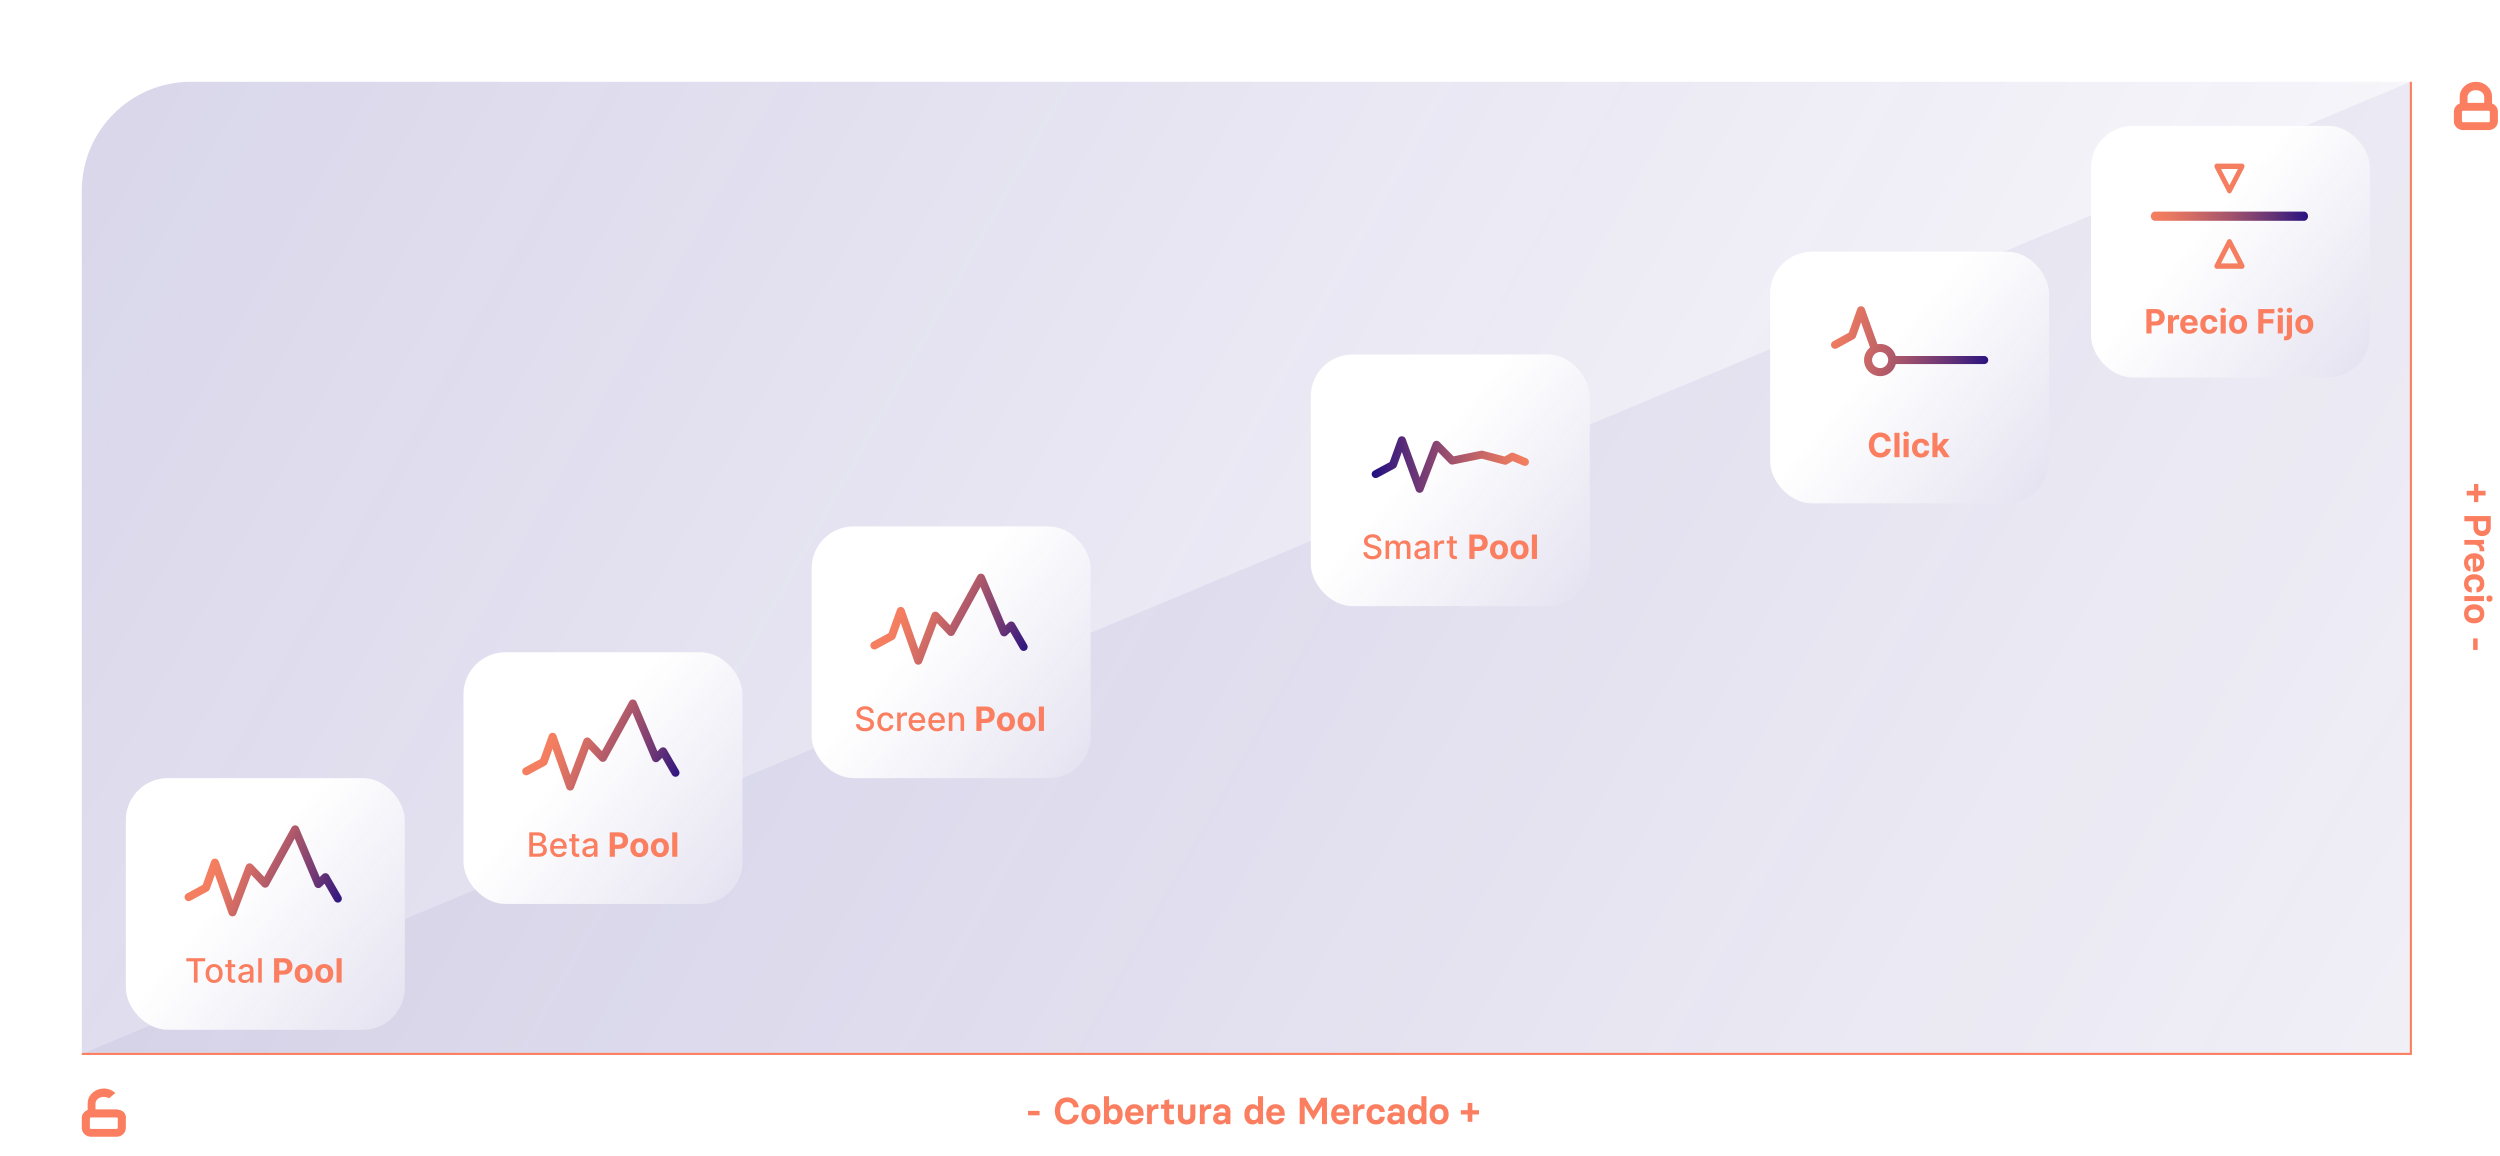 <?xml version="1.0" encoding="UTF-8"?> <svg xmlns="http://www.w3.org/2000/svg" width="1192" height="551" viewBox="0 0 1192 551" fill="none"><path d="M39 91C39 62.281 62.281 39 91 39H1149V502H39V91Z" fill="url(#paint0_linear_1127_2465)"></path><path d="M1149.5 39L39 502.5H1149.5V39Z" fill="#392A93" fill-opacity="0.06"></path><path fill-rule="evenodd" clip-rule="evenodd" d="M1172.8 46.108V49.341C1171.19 49.934 1170 51.424 1170 53.231V57.831C1170 60.193 1172.02 62 1174.38 62H1186.62C1188.98 62 1191 60.193 1191 57.831V53.231C1191 51.424 1189.81 49.934 1188.2 49.341V46.108C1188.2 42.105 1184.67 39 1180.5 39C1176.33 39 1172.8 42.105 1172.8 46.108ZM1180.5 42.993C1183.17 42.993 1184.47 44.862 1184.47 46.108V49.062H1176.53V46.108C1176.53 44.862 1177.83 42.993 1180.5 42.993ZM1173.85 53.231C1173.85 53.052 1174.02 52.8 1174.38 52.8H1186.62C1186.98 52.8 1187.15 53.052 1187.15 53.231V57.831C1187.15 58.01 1186.98 58.263 1186.62 58.263H1174.38C1174.02 58.263 1173.85 58.01 1173.85 57.831V53.231Z" fill="#FA7E5F"></path><path fill-rule="evenodd" clip-rule="evenodd" d="M1149 39V502H39V503H1150V502V39H1149Z" fill="#FA7E5F"></path><path d="M490.168 531.806V529.646H495.676V531.806H490.168ZM508.905 536.162C504.981 536.162 502.965 533.372 502.965 529.718C502.965 526.01 504.981 523.238 508.905 523.238C512.073 523.238 514.125 525.326 514.323 527.99H511.803C511.677 526.64 510.777 525.488 508.905 525.488C506.583 525.488 505.485 527.18 505.485 529.718C505.485 532.256 506.583 533.93 508.905 533.93C510.705 533.93 511.587 532.868 511.821 531.536H514.323C514.053 534.128 512.055 536.162 508.905 536.162ZM520.154 536.162C517.13 536.162 515.6 534.11 515.6 531.338C515.6 528.566 517.166 526.478 520.154 526.478C523.124 526.478 524.69 528.566 524.69 531.338C524.69 534.092 523.16 536.162 520.154 536.162ZM520.154 534.038C521.504 534.038 522.242 533.12 522.242 531.338C522.242 529.538 521.504 528.602 520.154 528.602C518.786 528.602 518.066 529.556 518.066 531.338C518.066 533.12 518.804 534.038 520.154 534.038ZM531.446 536.162C530.096 536.162 529.322 535.604 528.854 534.992H528.782L528.53 536H526.37V522.68H528.782V527.648H528.854C529.322 527.036 530.096 526.478 531.446 526.478C533.876 526.478 535.28 528.53 535.28 531.32C535.28 534.182 533.822 536.162 531.446 536.162ZM530.762 534.038C532.292 534.038 532.832 532.778 532.832 531.32C532.832 529.844 532.31 528.602 530.762 528.602C529.232 528.602 528.692 529.862 528.692 531.32C528.692 532.778 529.268 534.038 530.762 534.038ZM540.948 536.162C538.05 536.162 536.43 534.038 536.43 531.338C536.43 528.674 537.906 526.478 540.912 526.478C543.702 526.478 545.268 528.494 545.268 531.05V531.986H538.896C538.914 533.264 539.562 534.164 540.948 534.164C542.028 534.164 542.604 533.66 542.784 533.084H545.142C544.89 534.776 543.36 536.162 540.948 536.162ZM538.914 530.384H542.802C542.766 529.322 542.172 528.494 540.912 528.494C539.562 528.494 538.968 529.322 538.914 530.384ZM546.937 536V526.64H548.971L549.151 528.062H549.223C549.637 527.18 550.465 526.496 551.653 526.496H552.337V528.728H551.491C550.051 528.728 549.223 529.718 549.223 531.41V536H546.937ZM558.013 536.162C555.943 536.162 555.079 534.974 555.079 533.318V528.692H553.549V526.64H555.169V524.678L557.311 524.174H557.491V526.64H559.741V528.692H557.491V532.796C557.491 533.678 557.869 534.056 558.697 534.056C559.039 534.056 559.327 534.002 559.597 533.912H559.777V535.928C559.489 536.018 558.805 536.162 558.013 536.162ZM567.535 526.64H569.947V532.364C569.947 534.38 568.633 536.162 565.807 536.162H565.789C562.945 536.162 561.649 534.38 561.649 532.364V526.64H564.061V531.986C564.061 533.174 564.565 533.912 565.807 533.912C567.031 533.912 567.535 533.174 567.535 531.986V526.64ZM572.109 536V526.64H574.143L574.323 528.062H574.395C574.809 527.18 575.637 526.496 576.825 526.496H577.509V528.728H576.663C575.223 528.728 574.395 529.718 574.395 531.41V536H572.109ZM581.665 536.162C579.577 536.162 578.389 534.902 578.389 533.246C578.389 531.554 579.559 530.348 582.169 530.348C582.961 530.348 583.825 530.492 584.257 530.636V529.826C584.257 529.07 583.789 528.458 582.637 528.458C581.629 528.458 581.071 528.998 581.071 529.664H578.803C578.803 527.9 580.135 526.478 582.691 526.478C585.211 526.478 586.669 527.9 586.669 529.808V536H584.527L584.347 535.028H584.275C583.753 535.712 582.871 536.162 581.665 536.162ZM582.241 534.254C583.501 534.254 584.257 533.462 584.257 532.526V532.328C583.645 532.094 583.033 532.022 582.403 532.022C581.341 532.022 580.783 532.472 580.783 533.138C580.783 533.786 581.269 534.254 582.241 534.254ZM597.165 536.162C594.771 536.162 593.313 534.182 593.313 531.32C593.313 528.53 594.717 526.478 597.165 526.478C598.497 526.478 599.271 527.036 599.739 527.648H599.811V522.68H602.223V536H600.063L599.811 534.992H599.739C599.271 535.604 598.497 536.162 597.165 536.162ZM597.831 534.038C599.343 534.038 599.901 532.778 599.901 531.32C599.901 529.862 599.361 528.602 597.831 528.602C596.283 528.602 595.761 529.844 595.761 531.32C595.761 532.778 596.319 534.038 597.831 534.038ZM608.238 536.162C605.34 536.162 603.72 534.038 603.72 531.338C603.72 528.674 605.196 526.478 608.202 526.478C610.992 526.478 612.558 528.494 612.558 531.05V531.986H606.186C606.204 533.264 606.852 534.164 608.238 534.164C609.318 534.164 609.894 533.66 610.074 533.084H612.432C612.18 534.776 610.65 536.162 608.238 536.162ZM606.204 530.384H610.092C610.056 529.322 609.462 528.494 608.202 528.494C606.852 528.494 606.258 529.322 606.204 530.384ZM619.7 536V523.4H622.436L626.18 529.718H626.252L629.996 523.4H632.696V536H630.32V527.306H630.248L626.288 533.894H626.108L622.148 527.252H622.076V536H619.7ZM639.21 536.162C636.312 536.162 634.692 534.038 634.692 531.338C634.692 528.674 636.168 526.478 639.174 526.478C641.964 526.478 643.53 528.494 643.53 531.05V531.986H637.158C637.176 533.264 637.824 534.164 639.21 534.164C640.29 534.164 640.866 533.66 641.046 533.084H643.404C643.152 534.776 641.622 536.162 639.21 536.162ZM637.176 530.384H641.064C641.028 529.322 640.434 528.494 639.174 528.494C637.824 528.494 637.23 529.322 637.176 530.384ZM645.199 536V526.64H647.233L647.413 528.062H647.485C647.899 527.18 648.727 526.496 649.915 526.496H650.599V528.728H649.753C648.313 528.728 647.485 529.718 647.485 531.41V536H645.199ZM656.139 536.162C653.205 536.162 651.567 534.2 651.567 531.32C651.567 528.476 653.151 526.478 656.085 526.478C658.785 526.478 660.153 528.116 660.279 530.204H657.849C657.759 529.25 657.111 528.602 656.085 528.602C654.717 528.602 654.033 529.574 654.033 531.32C654.033 533.084 654.717 534.038 656.085 534.038C657.129 534.038 657.759 533.408 657.867 532.472H660.297C660.153 534.578 658.785 536.162 656.139 536.162ZM664.722 536.162C662.634 536.162 661.446 534.902 661.446 533.246C661.446 531.554 662.616 530.348 665.226 530.348C666.018 530.348 666.882 530.492 667.314 530.636V529.826C667.314 529.07 666.846 528.458 665.694 528.458C664.686 528.458 664.128 528.998 664.128 529.664H661.86C661.86 527.9 663.192 526.478 665.748 526.478C668.268 526.478 669.726 527.9 669.726 529.808V536H667.584L667.404 535.028H667.332C666.81 535.712 665.928 536.162 664.722 536.162ZM665.298 534.254C666.558 534.254 667.314 533.462 667.314 532.526V532.328C666.702 532.094 666.09 532.022 665.46 532.022C664.398 532.022 663.84 532.472 663.84 533.138C663.84 533.786 664.326 534.254 665.298 534.254ZM675.072 536.162C672.678 536.162 671.22 534.182 671.22 531.32C671.22 528.53 672.624 526.478 675.072 526.478C676.404 526.478 677.178 527.036 677.646 527.648H677.718V522.68H680.13V536H677.97L677.718 534.992H677.646C677.178 535.604 676.404 536.162 675.072 536.162ZM675.738 534.038C677.25 534.038 677.808 532.778 677.808 531.32C677.808 529.862 677.268 528.602 675.738 528.602C674.19 528.602 673.668 529.844 673.668 531.32C673.668 532.778 674.226 534.038 675.738 534.038ZM686.18 536.162C683.156 536.162 681.626 534.11 681.626 531.338C681.626 528.566 683.192 526.478 686.18 526.478C689.15 526.478 690.716 528.566 690.716 531.338C690.716 534.092 689.186 536.162 686.18 536.162ZM686.18 534.038C687.53 534.038 688.268 533.12 688.268 531.338C688.268 529.538 687.53 528.602 686.18 528.602C684.812 528.602 684.092 529.556 684.092 531.338C684.092 533.12 684.83 534.038 686.18 534.038ZM699.796 534.866V531.392H696.538V529.34H699.796V525.866H702.01V529.34H705.178V531.392H702.01V534.866H699.796Z" fill="#FA7E5F"></path><path d="M1176.13 234.024L1179.61 234.024L1179.61 230.766L1181.66 230.766L1181.66 234.024L1185.13 234.024L1185.13 236.238L1181.66 236.238L1181.66 239.406L1179.61 239.406L1179.61 236.238L1176.13 236.238L1176.13 234.024ZM1175 246.072L1187.6 246.072L1187.6 251.472C1187.6 254.046 1185.84 255.63 1183.5 255.63C1181.08 255.63 1179.32 254.01 1179.32 251.472L1179.32 248.538L1175 248.538L1175 246.072ZM1181.53 248.538L1181.53 251.022C1181.53 252.39 1182.18 253.11 1183.5 253.11C1184.72 253.11 1185.4 252.336 1185.4 251.022L1185.4 248.538L1181.53 248.538ZM1175 257.438L1184.36 257.438L1184.36 259.472L1182.94 259.652L1182.94 259.724C1183.82 260.138 1184.5 260.966 1184.5 262.154L1184.5 262.838L1182.27 262.838L1182.27 261.992C1182.27 260.552 1181.28 259.724 1179.59 259.724L1175 259.724L1175 257.438ZM1174.84 268.324C1174.84 265.426 1176.96 263.806 1179.66 263.806C1182.33 263.806 1184.52 265.282 1184.52 268.288C1184.52 271.078 1182.51 272.644 1179.95 272.644L1179.01 272.644L1179.01 266.272C1177.74 266.29 1176.84 266.938 1176.84 268.324C1176.84 269.404 1177.34 269.98 1177.92 270.16L1177.92 272.518C1176.22 272.266 1174.84 270.736 1174.84 268.324ZM1180.62 266.29L1180.62 270.178C1181.68 270.142 1182.51 269.548 1182.51 268.288C1182.51 266.938 1181.68 266.344 1180.62 266.29ZM1174.84 278.363C1174.84 275.429 1176.8 273.791 1179.68 273.791C1182.52 273.791 1184.52 275.375 1184.52 278.309C1184.52 281.009 1182.88 282.377 1180.8 282.503L1180.8 280.073C1181.75 279.983 1182.4 279.335 1182.4 278.309C1182.4 276.941 1181.43 276.257 1179.68 276.257C1177.92 276.257 1176.96 276.941 1176.96 278.309C1176.96 279.353 1177.59 279.983 1178.53 280.091L1178.53 282.521C1176.42 282.377 1174.84 281.009 1174.84 278.363ZM1185.53 285.416C1185.53 284.426 1186.09 283.922 1187.01 283.922C1187.89 283.922 1188.45 284.426 1188.45 285.416C1188.45 286.37 1187.89 286.91 1187.01 286.91C1186.09 286.91 1185.53 286.37 1185.53 285.416ZM1175 284.192L1184.36 284.192L1184.36 286.604L1175 286.604L1175 284.192ZM1174.84 292.671C1174.84 289.647 1176.89 288.117 1179.66 288.117C1182.43 288.117 1184.52 289.683 1184.52 292.671C1184.52 295.641 1182.43 297.207 1179.66 297.207C1176.91 297.207 1174.84 295.677 1174.84 292.671ZM1176.96 292.671C1176.96 294.021 1177.88 294.759 1179.66 294.759C1181.46 294.759 1182.4 294.021 1182.4 292.671C1182.4 291.303 1181.44 290.583 1179.66 290.583C1177.88 290.583 1176.96 291.321 1176.96 292.671ZM1179.19 304.379L1181.35 304.379L1181.35 309.887L1179.19 309.887L1179.19 304.379Z" fill="#FA7E5F"></path><path d="M49.5 519C51.626 519 53.585 519.806 54.995 521.127L51.994 523.694C51.367 523.276 50.536 522.993 49.5 522.993C46.834 522.993 45.533 524.862 45.533 526.108V529.062H55.1C59.3 529.062 60 531.424 60 533.231L55.8 530.5C55.8 532.862 53.256 531.219 50.9 531.219L41.8 531.938C41.001 531.938 40.582 532.21 40.379 532.477C40.038 532.924 40.299 533.357 40.379 532.477C40.392 532.333 40.4 532.156 40.4 531.938L39 533.231C39 531.424 40.191 529.934 41.8 529.341V526.108C41.8 522.105 45.327 519 49.5 519Z" fill="#FA7E5F"></path><path fill-rule="evenodd" clip-rule="evenodd" d="M39 533.231C39 531.886 39.66 530.716 40.661 529.962C41.415 529.395 42.364 529.062 43.375 529.062H45.533H55.1C55.771 529.062 56.353 529.123 56.857 529.232C58.642 529.732 59.997 531.292 60 533.224C60 533.227 60 533.229 60 533.231V537.831C60 539.178 59.339 540.348 58.336 541.103C57.583 541.668 56.635 542 55.625 542H43.375C42.365 542 41.417 541.668 40.664 541.103C39.661 540.348 39 539.178 39 537.831V533.231ZM55.625 538.262C55.975 538.262 56.15 538.01 56.15 537.831V533.231C56.15 533.052 55.975 532.8 55.625 532.8L43.375 532.8C43.025 532.8 42.85 533.052 42.85 533.231L42.85 537.831C42.85 538.01 43.025 538.262 43.375 538.262H55.625Z" fill="#FA7E5F"></path><g filter="url(#filter0_d_1127_2465)"><rect x="997" y="60" width="133" height="120" rx="20" fill="white"></rect></g><rect opacity="0.3" x="997" y="60" width="133" height="120" rx="20" fill="url(#paint1_linear_1127_2465)"></rect><path d="M1023.4 159V147.364H1027.99C1028.88 147.364 1029.63 147.532 1030.25 147.869C1030.87 148.203 1031.34 148.667 1031.67 149.261C1032 149.852 1032.16 150.534 1032.16 151.307C1032.16 152.08 1032 152.761 1031.66 153.352C1031.33 153.943 1030.85 154.403 1030.21 154.733C1029.59 155.062 1028.82 155.227 1027.93 155.227H1025V153.256H1027.53C1028.01 153.256 1028.4 153.174 1028.7 153.011C1029.01 152.845 1029.24 152.616 1029.4 152.324C1029.55 152.028 1029.63 151.689 1029.63 151.307C1029.63 150.92 1029.55 150.583 1029.4 150.295C1029.24 150.004 1029.01 149.778 1028.7 149.619C1028.39 149.456 1028 149.375 1027.52 149.375H1025.86V159H1023.4ZM1033.72 159V150.273H1036.06V151.795H1036.15C1036.31 151.254 1036.58 150.845 1036.95 150.568C1037.33 150.288 1037.76 150.148 1038.25 150.148C1038.37 150.148 1038.5 150.155 1038.64 150.17C1038.78 150.186 1038.91 150.206 1039.01 150.233V152.381C1038.9 152.347 1038.74 152.316 1038.54 152.29C1038.34 152.263 1038.16 152.25 1037.99 152.25C1037.63 152.25 1037.31 152.328 1037.03 152.483C1036.76 152.634 1036.54 152.847 1036.38 153.119C1036.22 153.392 1036.14 153.706 1036.14 154.062V159H1033.72ZM1043.83 159.17C1042.94 159.17 1042.16 158.989 1041.52 158.625C1040.87 158.258 1040.38 157.739 1040.03 157.068C1039.68 156.394 1039.5 155.597 1039.5 154.676C1039.5 153.778 1039.68 152.991 1040.03 152.312C1040.38 151.634 1040.87 151.106 1041.5 150.727C1042.13 150.348 1042.88 150.159 1043.74 150.159C1044.31 150.159 1044.85 150.252 1045.35 150.438C1045.85 150.619 1046.28 150.894 1046.65 151.261C1047.03 151.629 1047.32 152.091 1047.53 152.648C1047.74 153.201 1047.84 153.848 1047.84 154.591V155.256H1040.47V153.756H1045.56C1045.56 153.407 1045.49 153.098 1045.33 152.83C1045.18 152.561 1044.97 152.35 1044.7 152.199C1044.44 152.044 1044.13 151.966 1043.78 151.966C1043.41 151.966 1043.08 152.051 1042.8 152.222C1042.52 152.388 1042.3 152.614 1042.14 152.898C1041.98 153.178 1041.9 153.491 1041.9 153.835V155.261C1041.9 155.693 1041.98 156.066 1042.13 156.381C1042.3 156.695 1042.53 156.938 1042.82 157.108C1043.12 157.278 1043.47 157.364 1043.87 157.364C1044.14 157.364 1044.39 157.326 1044.61 157.25C1044.84 157.174 1045.03 157.061 1045.19 156.909C1045.35 156.758 1045.47 156.572 1045.55 156.352L1047.79 156.5C1047.67 157.038 1047.44 157.508 1047.09 157.909C1046.74 158.307 1046.29 158.617 1045.74 158.841C1045.19 159.061 1044.55 159.17 1043.83 159.17ZM1053.36 159.17C1052.47 159.17 1051.7 158.981 1051.06 158.602C1050.42 158.22 1049.92 157.689 1049.58 157.011C1049.24 156.333 1049.07 155.553 1049.07 154.67C1049.07 153.777 1049.24 152.992 1049.58 152.318C1049.93 151.64 1050.43 151.112 1051.07 150.733C1051.71 150.35 1052.47 150.159 1053.35 150.159C1054.11 150.159 1054.78 150.297 1055.35 150.574C1055.92 150.85 1056.38 151.239 1056.71 151.739C1057.04 152.239 1057.23 152.826 1057.26 153.5H1054.98C1054.91 153.064 1054.74 152.714 1054.46 152.449C1054.19 152.18 1053.83 152.045 1053.39 152.045C1053.02 152.045 1052.69 152.148 1052.41 152.352C1052.13 152.553 1051.92 152.847 1051.76 153.233C1051.6 153.619 1051.53 154.087 1051.53 154.636C1051.53 155.193 1051.6 155.667 1051.75 156.057C1051.91 156.447 1052.13 156.744 1052.41 156.949C1052.69 157.153 1053.02 157.256 1053.39 157.256C1053.67 157.256 1053.92 157.199 1054.13 157.085C1054.36 156.972 1054.54 156.807 1054.69 156.591C1054.83 156.371 1054.93 156.108 1054.98 155.801H1057.26C1057.22 156.468 1057.04 157.055 1056.71 157.562C1056.39 158.066 1055.95 158.46 1055.38 158.744C1054.81 159.028 1054.14 159.17 1053.36 159.17ZM1058.81 159V150.273H1061.23V159H1058.81ZM1060.03 149.148C1059.67 149.148 1059.36 149.028 1059.1 148.79C1058.85 148.547 1058.72 148.258 1058.72 147.92C1058.72 147.587 1058.85 147.301 1059.1 147.062C1059.36 146.82 1059.67 146.699 1060.03 146.699C1060.39 146.699 1060.69 146.82 1060.95 147.062C1061.2 147.301 1061.33 147.587 1061.33 147.92C1061.33 148.258 1061.2 148.547 1060.95 148.79C1060.69 149.028 1060.39 149.148 1060.03 149.148ZM1067.11 159.17C1066.23 159.17 1065.47 158.983 1064.82 158.608C1064.18 158.229 1063.69 157.703 1063.34 157.028C1062.99 156.35 1062.82 155.564 1062.82 154.67C1062.82 153.769 1062.99 152.981 1063.34 152.307C1063.69 151.629 1064.18 151.102 1064.82 150.727C1065.47 150.348 1066.23 150.159 1067.11 150.159C1067.99 150.159 1068.76 150.348 1069.4 150.727C1070.04 151.102 1070.54 151.629 1070.88 152.307C1071.23 152.981 1071.41 153.769 1071.41 154.67C1071.41 155.564 1071.23 156.35 1070.88 157.028C1070.54 157.703 1070.04 158.229 1069.4 158.608C1068.76 158.983 1067.99 159.17 1067.11 159.17ZM1067.12 157.295C1067.53 157.295 1067.86 157.182 1068.13 156.955C1068.4 156.723 1068.6 156.409 1068.74 156.011C1068.88 155.614 1068.95 155.161 1068.95 154.653C1068.95 154.146 1068.88 153.693 1068.74 153.295C1068.6 152.898 1068.4 152.583 1068.13 152.352C1067.86 152.121 1067.53 152.006 1067.12 152.006C1066.72 152.006 1066.38 152.121 1066.1 152.352C1065.83 152.583 1065.62 152.898 1065.48 153.295C1065.35 153.693 1065.28 154.146 1065.28 154.653C1065.28 155.161 1065.35 155.614 1065.48 156.011C1065.62 156.409 1065.83 156.723 1066.1 156.955C1066.38 157.182 1066.72 157.295 1067.12 157.295ZM1076.73 159V147.364H1084.43V149.392H1079.19V152.165H1083.92V154.193H1079.19V159H1076.73ZM1086.04 159V150.273H1088.46V159H1086.04ZM1087.26 149.148C1086.9 149.148 1086.59 149.028 1086.33 148.79C1086.08 148.547 1085.95 148.258 1085.95 147.92C1085.95 147.587 1086.08 147.301 1086.33 147.062C1086.59 146.82 1086.9 146.699 1087.26 146.699C1087.62 146.699 1087.93 146.82 1088.18 147.062C1088.44 147.301 1088.57 147.587 1088.57 147.92C1088.57 148.258 1088.44 148.547 1088.18 148.79C1087.93 149.028 1087.62 149.148 1087.26 149.148ZM1090.4 150.273H1092.82V159.432C1092.82 160.106 1092.69 160.652 1092.43 161.068C1092.16 161.485 1091.78 161.79 1091.28 161.983C1090.79 162.176 1090.2 162.273 1089.52 162.273C1089.43 162.273 1089.35 162.271 1089.28 162.267C1089.2 162.267 1089.12 162.265 1089.03 162.261V160.369C1089.09 160.373 1089.15 160.375 1089.2 160.375C1089.24 160.379 1089.29 160.381 1089.35 160.381C1089.74 160.381 1090.01 160.297 1090.16 160.131C1090.32 159.968 1090.4 159.722 1090.4 159.392V150.273ZM1091.61 149.148C1091.25 149.148 1090.95 149.028 1090.69 148.79C1090.43 148.547 1090.3 148.258 1090.3 147.92C1090.3 147.587 1090.43 147.301 1090.69 147.062C1090.95 146.82 1091.25 146.699 1091.61 146.699C1091.97 146.699 1092.28 146.82 1092.53 147.062C1092.79 147.301 1092.92 147.587 1092.92 147.92C1092.92 148.258 1092.79 148.547 1092.53 148.79C1092.28 149.028 1091.97 149.148 1091.61 149.148ZM1098.71 159.17C1097.82 159.17 1097.06 158.983 1096.42 158.608C1095.78 158.229 1095.28 157.703 1094.93 157.028C1094.58 156.35 1094.41 155.564 1094.41 154.67C1094.41 153.769 1094.58 152.981 1094.93 152.307C1095.28 151.629 1095.78 151.102 1096.42 150.727C1097.06 150.348 1097.82 150.159 1098.71 150.159C1099.59 150.159 1100.35 150.348 1100.99 150.727C1101.63 151.102 1102.13 151.629 1102.48 152.307C1102.83 152.981 1103 153.769 1103 154.67C1103 155.564 1102.83 156.35 1102.48 157.028C1102.13 157.703 1101.63 158.229 1100.99 158.608C1100.35 158.983 1099.59 159.17 1098.71 159.17ZM1098.72 157.295C1099.12 157.295 1099.45 157.182 1099.72 156.955C1099.99 156.723 1100.19 156.409 1100.33 156.011C1100.47 155.614 1100.54 155.161 1100.54 154.653C1100.54 154.146 1100.47 153.693 1100.33 153.295C1100.19 152.898 1099.99 152.583 1099.72 152.352C1099.45 152.121 1099.12 152.006 1098.72 152.006C1098.31 152.006 1097.97 152.121 1097.69 152.352C1097.42 152.583 1097.22 152.898 1097.08 153.295C1096.94 153.693 1096.87 154.146 1096.87 154.653C1096.87 155.161 1096.94 155.614 1097.08 156.011C1097.22 156.409 1097.42 156.723 1097.69 156.955C1097.97 157.182 1098.31 157.295 1098.72 157.295Z" fill="#FA7E5F"></path><path d="M1098.49 105.288H1027.51C1026.41 105.288 1025.53 104.301 1025.53 103.085C1025.53 101.869 1026.41 100.886 1027.51 100.886H1098.49C1099.59 100.886 1100.47 101.869 1100.47 103.085C1100.47 104.301 1099.6 105.288 1098.49 105.288Z" fill="url(#paint2_linear_1127_2465)"></path><path d="M1069.02 128.17H1056.99C1056.78 128.165 1056.57 128.102 1056.4 127.988C1056.22 127.874 1056.08 127.713 1055.99 127.524C1055.88 127.323 1055.83 127.102 1055.83 126.877C1055.83 126.653 1055.88 126.431 1055.99 126.231L1062.01 114.599C1062.11 114.417 1062.26 114.265 1062.43 114.16C1062.61 114.054 1062.81 113.998 1063.02 113.998C1063.22 113.998 1063.43 114.054 1063.6 114.16C1063.78 114.265 1063.92 114.417 1064.02 114.599L1070.04 126.231C1070.14 126.431 1070.19 126.653 1070.19 126.877C1070.19 127.102 1070.14 127.323 1070.04 127.524C1069.95 127.715 1069.8 127.876 1069.62 127.99C1069.44 128.104 1069.24 128.167 1069.02 128.17ZM1058.99 125.599H1067.02L1063.01 117.844L1058.99 125.599Z" fill="url(#paint3_linear_1127_2465)"></path><path d="M1063.01 92.217C1062.8 92.21 1062.6 92.147 1062.42 92.033C1062.25 91.919 1062.1 91.759 1062.01 91.571L1055.99 79.939C1055.88 79.738 1055.83 79.517 1055.83 79.293C1055.83 79.068 1055.88 78.847 1055.99 78.646C1056.08 78.457 1056.22 78.296 1056.4 78.182C1056.57 78.068 1056.78 78.005 1056.99 78H1069.02C1069.24 78.005 1069.44 78.068 1069.62 78.182C1069.79 78.296 1069.94 78.457 1070.03 78.646C1070.13 78.847 1070.18 79.068 1070.18 79.293C1070.18 79.517 1070.13 79.738 1070.03 79.939L1064.01 91.571C1063.92 91.761 1063.78 91.921 1063.6 92.035C1063.42 92.149 1063.22 92.212 1063.01 92.217ZM1058.99 80.585L1063.01 88.34L1067.02 80.585H1058.99Z" fill="url(#paint4_linear_1127_2465)"></path><g filter="url(#filter1_d_1127_2465)"><rect x="844" y="120" width="133" height="120" rx="20" fill="white"></rect></g><rect opacity="0.3" x="844" y="120" width="133" height="120" rx="20" fill="url(#paint5_linear_1127_2465)"></rect><path d="M946.157 169.745H903.901C903.895 169.711 903.887 169.677 903.877 169.644C903.373 167.801 902.2 166.212 900.588 165.186C898.976 164.16 897.04 163.771 895.157 164.095L889.146 147.276C889.014 146.902 888.769 146.578 888.444 146.35C888.12 146.121 887.733 145.999 887.336 146C886.938 146.001 886.55 146.124 886.225 146.354C885.901 146.584 885.655 146.908 885.522 147.283L881.533 158.587L873.903 162.78C873.487 163.041 873.186 163.451 873.062 163.926C872.938 164.401 873.001 164.905 873.236 165.336C873.472 165.766 873.863 166.09 874.33 166.242C874.797 166.394 875.304 166.361 875.748 166.151L884.027 161.608C884.441 161.382 884.757 161.012 884.915 160.567L887.343 153.679L891.626 165.673C890.747 166.383 890.034 167.278 889.54 168.295C889.046 169.312 888.781 170.426 888.766 171.556C888.751 172.687 888.986 173.807 889.453 174.836C889.92 175.866 890.608 176.78 891.468 177.513C892.329 178.247 893.341 178.782 894.431 179.08C895.522 179.378 896.665 179.432 897.779 179.237C898.893 179.043 899.95 178.606 900.876 177.957C901.801 177.308 902.573 176.463 903.135 175.482C903.473 174.887 903.732 174.25 903.904 173.588H946.157C946.653 173.567 947.121 173.355 947.465 172.997C947.808 172.638 948 172.161 948 171.665C948 171.168 947.808 170.691 947.465 170.333C947.121 169.974 946.653 169.762 946.157 169.741V169.745ZM897.467 175.377C896.735 175.578 895.96 175.557 895.24 175.317C894.52 175.078 893.887 174.631 893.421 174.032C892.954 173.433 892.676 172.71 892.62 171.953C892.564 171.196 892.734 170.44 893.107 169.779C893.107 169.779 893.107 169.779 893.107 169.759C893.444 169.169 893.93 168.679 894.518 168.338C895.105 167.998 895.772 167.819 896.451 167.82H896.482C897.151 167.823 897.807 168.003 898.385 168.34C898.963 168.677 899.442 169.161 899.774 169.741C899.941 170.027 900.069 170.334 900.155 170.653C900.29 171.141 900.326 171.65 900.263 172.151C900.199 172.652 900.036 173.136 899.784 173.574C899.536 174.013 899.204 174.398 898.806 174.707C898.408 175.017 897.953 175.245 897.467 175.377Z" fill="url(#paint6_linear_1127_2465)"></path><path d="M901.552 210.438H899.063C899.018 210.116 898.925 209.83 898.785 209.58C898.645 209.326 898.465 209.11 898.245 208.932C898.025 208.754 897.772 208.617 897.484 208.523C897.2 208.428 896.891 208.381 896.558 208.381C895.955 208.381 895.431 208.53 894.984 208.83C894.537 209.125 894.19 209.557 893.944 210.125C893.698 210.689 893.575 211.375 893.575 212.182C893.575 213.011 893.698 213.708 893.944 214.273C894.194 214.837 894.542 215.263 894.989 215.551C895.436 215.839 895.953 215.983 896.54 215.983C896.87 215.983 897.175 215.939 897.455 215.852C897.739 215.765 897.991 215.638 898.211 215.472C898.431 215.301 898.612 215.095 898.756 214.852C898.904 214.61 899.006 214.333 899.063 214.023L901.552 214.034C901.487 214.568 901.326 215.083 901.069 215.58C900.815 216.072 900.472 216.513 900.04 216.903C899.612 217.29 899.101 217.597 898.506 217.824C897.915 218.047 897.247 218.159 896.501 218.159C895.463 218.159 894.535 217.924 893.717 217.455C892.902 216.985 892.258 216.305 891.785 215.415C891.315 214.525 891.08 213.447 891.08 212.182C891.08 210.913 891.319 209.833 891.796 208.943C892.273 208.053 892.921 207.375 893.739 206.909C894.558 206.439 895.478 206.205 896.501 206.205C897.175 206.205 897.8 206.299 898.376 206.489C898.955 206.678 899.469 206.955 899.915 207.318C900.362 207.678 900.726 208.119 901.006 208.642C901.29 209.165 901.472 209.763 901.552 210.438ZM905.691 206.364V218H903.271V206.364H905.691ZM907.63 218V209.273H910.05V218H907.63ZM908.846 208.148C908.486 208.148 908.177 208.028 907.92 207.79C907.666 207.547 907.539 207.258 907.539 206.92C907.539 206.587 907.666 206.301 907.92 206.062C908.177 205.82 908.486 205.699 908.846 205.699C909.206 205.699 909.513 205.82 909.766 206.062C910.024 206.301 910.153 206.587 910.153 206.92C910.153 207.258 910.024 207.547 909.766 207.79C909.513 208.028 909.206 208.148 908.846 208.148ZM915.933 218.17C915.039 218.17 914.27 217.981 913.626 217.602C912.986 217.22 912.493 216.689 912.148 216.011C911.808 215.333 911.637 214.553 911.637 213.67C911.637 212.777 911.809 211.992 912.154 211.318C912.503 210.64 912.997 210.112 913.637 209.733C914.277 209.35 915.039 209.159 915.921 209.159C916.683 209.159 917.349 209.297 917.921 209.574C918.493 209.85 918.946 210.239 919.279 210.739C919.612 211.239 919.796 211.826 919.83 212.5H917.546C917.482 212.064 917.311 211.714 917.035 211.449C916.762 211.18 916.404 211.045 915.961 211.045C915.586 211.045 915.258 211.148 914.978 211.352C914.701 211.553 914.486 211.847 914.33 212.233C914.175 212.619 914.097 213.087 914.097 213.636C914.097 214.193 914.173 214.667 914.325 215.057C914.48 215.447 914.698 215.744 914.978 215.949C915.258 216.153 915.586 216.256 915.961 216.256C916.237 216.256 916.486 216.199 916.705 216.085C916.929 215.972 917.112 215.807 917.256 215.591C917.404 215.371 917.501 215.108 917.546 214.801H919.83C919.792 215.468 919.611 216.055 919.285 216.562C918.963 217.066 918.518 217.46 917.95 217.744C917.381 218.028 916.709 218.17 915.933 218.17ZM923.573 215.489L923.579 212.585H923.931L926.727 209.273H929.505L925.749 213.659H925.175L923.573 215.489ZM921.38 218V206.364H923.8V218H921.38ZM926.835 218L924.266 214.199L925.88 212.489L929.67 218H926.835Z" fill="#FA7E5F"></path><g filter="url(#filter2_d_1127_2465)"><rect x="625" y="169" width="133" height="120" rx="20" fill="white"></rect></g><rect opacity="0.3" x="625" y="169" width="133" height="120" rx="20" fill="url(#paint7_linear_1127_2465)"></rect><path d="M656.828 257.92C656.768 257.383 656.518 256.966 656.078 256.67C655.639 256.371 655.086 256.222 654.419 256.222C653.942 256.222 653.529 256.297 653.18 256.449C652.832 256.597 652.561 256.801 652.368 257.062C652.179 257.32 652.084 257.614 652.084 257.943C652.084 258.22 652.148 258.458 652.277 258.659C652.41 258.86 652.582 259.028 652.794 259.165C653.01 259.297 653.241 259.409 653.487 259.5C653.733 259.587 653.97 259.659 654.197 259.716L655.334 260.011C655.705 260.102 656.086 260.225 656.476 260.381C656.866 260.536 657.228 260.741 657.561 260.994C657.894 261.248 658.163 261.562 658.368 261.938C658.576 262.312 658.68 262.761 658.68 263.284C658.68 263.943 658.51 264.528 658.169 265.04C657.832 265.551 657.341 265.955 656.697 266.25C656.057 266.545 655.283 266.693 654.374 266.693C653.502 266.693 652.749 266.555 652.112 266.278C651.476 266.002 650.978 265.61 650.618 265.102C650.258 264.591 650.059 263.985 650.021 263.284H651.783C651.817 263.705 651.953 264.055 652.192 264.335C652.434 264.612 652.743 264.818 653.118 264.955C653.497 265.087 653.911 265.153 654.362 265.153C654.858 265.153 655.3 265.076 655.686 264.92C656.076 264.761 656.383 264.542 656.607 264.261C656.83 263.977 656.942 263.646 656.942 263.267C656.942 262.922 656.843 262.64 656.646 262.42C656.453 262.201 656.19 262.019 655.857 261.875C655.527 261.731 655.154 261.604 654.737 261.494L653.362 261.119C652.43 260.866 651.692 260.492 651.146 260C650.605 259.508 650.334 258.856 650.334 258.045C650.334 257.375 650.516 256.79 650.879 256.29C651.243 255.79 651.735 255.402 652.357 255.125C652.978 254.845 653.679 254.705 654.459 254.705C655.247 254.705 655.942 254.843 656.544 255.119C657.15 255.396 657.627 255.777 657.976 256.261C658.324 256.742 658.506 257.295 658.521 257.92H656.828ZM660.642 266.5V257.773H662.273V259.193H662.381C662.563 258.712 662.86 258.337 663.273 258.068C663.686 257.795 664.18 257.659 664.756 257.659C665.339 257.659 665.828 257.795 666.222 258.068C666.619 258.341 666.913 258.716 667.102 259.193H667.193C667.402 258.727 667.733 258.356 668.188 258.08C668.642 257.799 669.184 257.659 669.812 257.659C670.604 257.659 671.25 257.907 671.75 258.403C672.254 258.9 672.506 259.648 672.506 260.648V266.5H670.807V260.807C670.807 260.216 670.646 259.788 670.324 259.523C670.002 259.258 669.617 259.125 669.17 259.125C668.617 259.125 668.188 259.295 667.881 259.636C667.574 259.973 667.42 260.407 667.42 260.938V266.5H665.727V260.699C665.727 260.225 665.58 259.845 665.284 259.557C664.989 259.269 664.604 259.125 664.131 259.125C663.809 259.125 663.511 259.21 663.239 259.381C662.97 259.547 662.752 259.78 662.585 260.08C662.422 260.379 662.341 260.725 662.341 261.119V266.5H660.642ZM677.322 266.693C676.769 266.693 676.269 266.591 675.822 266.386C675.375 266.178 675.021 265.877 674.76 265.483C674.502 265.089 674.374 264.606 674.374 264.034C674.374 263.542 674.468 263.136 674.658 262.818C674.847 262.5 675.103 262.248 675.425 262.062C675.747 261.877 676.107 261.737 676.504 261.642C676.902 261.547 677.307 261.475 677.72 261.426C678.243 261.366 678.667 261.316 678.993 261.278C679.319 261.237 679.555 261.17 679.703 261.08C679.851 260.989 679.925 260.841 679.925 260.636V260.597C679.925 260.1 679.785 259.716 679.504 259.443C679.228 259.17 678.815 259.034 678.266 259.034C677.694 259.034 677.243 259.161 676.913 259.415C676.588 259.665 676.362 259.943 676.237 260.25L674.641 259.886C674.83 259.356 675.107 258.928 675.47 258.602C675.838 258.273 676.26 258.034 676.737 257.886C677.214 257.735 677.716 257.659 678.243 257.659C678.591 257.659 678.961 257.701 679.351 257.784C679.745 257.864 680.112 258.011 680.453 258.227C680.798 258.443 681.08 258.752 681.3 259.153C681.519 259.551 681.629 260.068 681.629 260.705V266.5H679.97V265.307H679.902C679.792 265.527 679.627 265.742 679.408 265.955C679.188 266.167 678.906 266.343 678.561 266.483C678.216 266.623 677.804 266.693 677.322 266.693ZM677.692 265.33C678.161 265.33 678.563 265.237 678.896 265.051C679.233 264.866 679.489 264.623 679.663 264.324C679.841 264.021 679.93 263.697 679.93 263.352V262.227C679.87 262.288 679.752 262.345 679.578 262.398C679.408 262.447 679.213 262.491 678.993 262.528C678.773 262.562 678.559 262.595 678.351 262.625C678.143 262.652 677.968 262.674 677.828 262.693C677.499 262.735 677.197 262.805 676.925 262.903C676.656 263.002 676.44 263.144 676.277 263.33C676.118 263.511 676.038 263.754 676.038 264.057C676.038 264.477 676.194 264.795 676.504 265.011C676.815 265.223 677.211 265.33 677.692 265.33ZM683.892 266.5V257.773H685.534V259.159H685.625C685.784 258.689 686.064 258.32 686.466 258.051C686.871 257.778 687.33 257.642 687.841 257.642C687.947 257.642 688.072 257.646 688.216 257.653C688.364 257.661 688.479 257.67 688.562 257.682V259.307C688.494 259.288 688.373 259.267 688.199 259.244C688.025 259.218 687.85 259.205 687.676 259.205C687.275 259.205 686.917 259.29 686.602 259.46C686.292 259.627 686.045 259.86 685.864 260.159C685.682 260.455 685.591 260.792 685.591 261.17V266.5H683.892ZM694.622 257.773V259.136H689.855V257.773H694.622ZM691.134 255.682H692.832V263.938C692.832 264.267 692.882 264.515 692.98 264.682C693.079 264.845 693.205 264.956 693.361 265.017C693.52 265.074 693.692 265.102 693.878 265.102C694.014 265.102 694.134 265.093 694.236 265.074C694.338 265.055 694.418 265.04 694.474 265.028L694.781 266.432C694.683 266.47 694.543 266.508 694.361 266.545C694.179 266.587 693.952 266.61 693.679 266.614C693.232 266.621 692.815 266.542 692.429 266.375C692.043 266.208 691.73 265.951 691.491 265.602C691.253 265.254 691.134 264.816 691.134 264.29V255.682ZM700.605 266.5V254.864H705.196C706.079 254.864 706.83 255.032 707.452 255.369C708.073 255.703 708.546 256.167 708.872 256.761C709.202 257.352 709.366 258.034 709.366 258.807C709.366 259.58 709.2 260.261 708.866 260.852C708.533 261.443 708.05 261.903 707.418 262.233C706.789 262.562 706.027 262.727 705.134 262.727H702.207V260.756H704.736C705.209 260.756 705.599 260.674 705.906 260.511C706.217 260.345 706.448 260.116 706.599 259.824C706.755 259.528 706.832 259.189 706.832 258.807C706.832 258.42 706.755 258.083 706.599 257.795C706.448 257.504 706.217 257.278 705.906 257.119C705.596 256.956 705.202 256.875 704.724 256.875H703.065V266.5H700.605ZM714.722 266.67C713.839 266.67 713.076 266.483 712.432 266.108C711.792 265.729 711.297 265.203 710.949 264.528C710.6 263.85 710.426 263.064 710.426 262.17C710.426 261.269 710.6 260.481 710.949 259.807C711.297 259.129 711.792 258.602 712.432 258.227C713.076 257.848 713.839 257.659 714.722 257.659C715.604 257.659 716.366 257.848 717.006 258.227C717.65 258.602 718.146 259.129 718.494 259.807C718.843 260.481 719.017 261.269 719.017 262.17C719.017 263.064 718.843 263.85 718.494 264.528C718.146 265.203 717.65 265.729 717.006 266.108C716.366 266.483 715.604 266.67 714.722 266.67ZM714.733 264.795C715.134 264.795 715.47 264.682 715.739 264.455C716.008 264.223 716.21 263.909 716.347 263.511C716.487 263.114 716.557 262.661 716.557 262.153C716.557 261.646 716.487 261.193 716.347 260.795C716.21 260.398 716.008 260.083 715.739 259.852C715.47 259.621 715.134 259.506 714.733 259.506C714.328 259.506 713.987 259.621 713.71 259.852C713.438 260.083 713.231 260.398 713.091 260.795C712.955 261.193 712.886 261.646 712.886 262.153C712.886 262.661 712.955 263.114 713.091 263.511C713.231 263.909 713.438 264.223 713.71 264.455C713.987 264.682 714.328 264.795 714.733 264.795ZM724.534 266.67C723.652 266.67 722.888 266.483 722.244 266.108C721.604 265.729 721.11 265.203 720.761 264.528C720.413 263.85 720.239 263.064 720.239 262.17C720.239 261.269 720.413 260.481 720.761 259.807C721.11 259.129 721.604 258.602 722.244 258.227C722.888 257.848 723.652 257.659 724.534 257.659C725.417 257.659 726.178 257.848 726.818 258.227C727.462 258.602 727.958 259.129 728.307 259.807C728.655 260.481 728.83 261.269 728.83 262.17C728.83 263.064 728.655 263.85 728.307 264.528C727.958 265.203 727.462 265.729 726.818 266.108C726.178 266.483 725.417 266.67 724.534 266.67ZM724.545 264.795C724.947 264.795 725.282 264.682 725.551 264.455C725.82 264.223 726.023 263.909 726.159 263.511C726.299 263.114 726.369 262.661 726.369 262.153C726.369 261.646 726.299 261.193 726.159 260.795C726.023 260.398 725.82 260.083 725.551 259.852C725.282 259.621 724.947 259.506 724.545 259.506C724.14 259.506 723.799 259.621 723.523 259.852C723.25 260.083 723.044 260.398 722.903 260.795C722.767 261.193 722.699 261.646 722.699 262.153C722.699 262.661 722.767 263.114 722.903 263.511C723.044 263.909 723.25 264.223 723.523 264.455C723.799 264.682 724.14 264.795 724.545 264.795ZM732.824 254.864V266.5H730.403V254.864H732.824Z" fill="#FA7E5F"></path><g clip-path="url(#clip0_1127_2465)"><path d="M676.87 234.993C676.477 234.99 676.095 234.869 675.775 234.646C675.454 234.423 675.212 234.109 675.079 233.746L668.416 215.517L665.978 222.262C665.822 222.699 665.507 223.064 665.093 223.287L656.832 227.729C656.386 227.959 655.867 228.008 655.385 227.866C654.903 227.724 654.497 227.402 654.255 226.969C654.012 226.536 653.953 226.027 654.09 225.552C654.227 225.077 654.549 224.673 654.986 224.428L662.603 220.328L666.595 209.254C666.727 208.888 666.972 208.571 667.296 208.346C667.62 208.122 668.006 208.001 668.402 208C668.798 208 669.184 208.119 669.507 208.343C669.831 208.566 670.076 208.882 670.21 209.247L676.915 227.647L683.146 211.359C683.262 211.062 683.452 210.8 683.7 210.595C683.947 210.39 684.243 210.25 684.56 210.187C684.878 210.125 685.206 210.142 685.515 210.238C685.823 210.333 686.102 210.504 686.326 210.733L693.045 217.567L706.165 214.905C706.458 214.845 706.761 214.853 707.05 214.929L717.415 217.663L720.094 216.101C720.355 215.949 720.648 215.86 720.951 215.84C721.254 215.821 721.557 215.872 721.835 215.989L727.84 218.521C728.072 218.618 728.282 218.759 728.458 218.936C728.634 219.113 728.773 219.322 728.866 219.552C728.96 219.781 729.006 220.027 729.003 220.274C729 220.521 728.948 220.765 728.848 220.993C728.749 221.22 728.605 221.426 728.425 221.598C728.245 221.771 728.031 221.907 727.797 221.999C727.563 222.091 727.313 222.137 727.061 222.134C726.809 222.131 726.56 222.079 726.329 221.982L721.222 219.836L718.683 221.326C718.463 221.454 718.218 221.538 717.964 221.573C717.71 221.607 717.451 221.592 717.203 221.527L706.496 218.695L692.783 221.476C692.466 221.541 692.138 221.526 691.828 221.432C691.519 221.338 691.239 221.169 691.014 220.94L685.668 215.473L678.667 233.78C678.528 234.137 678.282 234.445 677.961 234.662C677.64 234.878 677.259 234.994 676.87 234.993Z" fill="url(#paint8_linear_1127_2465)"></path></g><g filter="url(#filter3_d_1127_2465)"><rect x="387" y="251" width="133" height="120" rx="20" fill="white"></rect></g><rect opacity="0.3" x="387" y="251" width="133" height="120" rx="20" fill="url(#paint9_linear_1127_2465)"></rect><path d="M414.898 339.92C414.838 339.383 414.588 338.966 414.148 338.67C413.709 338.371 413.156 338.222 412.489 338.222C412.012 338.222 411.599 338.297 411.251 338.449C410.902 338.597 410.631 338.801 410.438 339.062C410.249 339.32 410.154 339.614 410.154 339.943C410.154 340.22 410.219 340.458 410.347 340.659C410.48 340.86 410.652 341.028 410.864 341.165C411.08 341.297 411.311 341.409 411.558 341.5C411.804 341.587 412.04 341.659 412.268 341.716L413.404 342.011C413.775 342.102 414.156 342.225 414.546 342.381C414.936 342.536 415.298 342.741 415.631 342.994C415.965 343.248 416.234 343.562 416.438 343.938C416.647 344.312 416.751 344.761 416.751 345.284C416.751 345.943 416.58 346.528 416.239 347.04C415.902 347.551 415.412 347.955 414.768 348.25C414.128 348.545 413.353 348.693 412.444 348.693C411.573 348.693 410.819 348.555 410.183 348.278C409.546 348.002 409.048 347.61 408.688 347.102C408.328 346.591 408.129 345.985 408.092 345.284H409.853C409.887 345.705 410.023 346.055 410.262 346.335C410.504 346.612 410.813 346.818 411.188 346.955C411.567 347.087 411.982 347.153 412.433 347.153C412.929 347.153 413.37 347.076 413.756 346.92C414.147 346.761 414.453 346.542 414.677 346.261C414.9 345.977 415.012 345.646 415.012 345.267C415.012 344.922 414.914 344.64 414.717 344.42C414.523 344.201 414.26 344.019 413.927 343.875C413.597 343.731 413.224 343.604 412.808 343.494L411.433 343.119C410.501 342.866 409.762 342.492 409.217 342C408.675 341.508 408.404 340.856 408.404 340.045C408.404 339.375 408.586 338.79 408.95 338.29C409.313 337.79 409.806 337.402 410.427 337.125C411.048 336.845 411.749 336.705 412.529 336.705C413.317 336.705 414.012 336.843 414.614 337.119C415.22 337.396 415.698 337.777 416.046 338.261C416.395 338.742 416.576 339.295 416.592 339.92H414.898ZM422.388 348.676C421.544 348.676 420.817 348.485 420.207 348.102C419.601 347.716 419.135 347.184 418.809 346.506C418.483 345.828 418.32 345.051 418.32 344.176C418.32 343.29 418.487 342.508 418.82 341.83C419.154 341.148 419.623 340.616 420.229 340.233C420.835 339.85 421.549 339.659 422.371 339.659C423.034 339.659 423.625 339.782 424.144 340.028C424.663 340.271 425.082 340.612 425.4 341.051C425.722 341.491 425.913 342.004 425.974 342.591H424.32C424.229 342.182 424.021 341.83 423.695 341.534C423.373 341.239 422.942 341.091 422.4 341.091C421.926 341.091 421.512 341.216 421.156 341.466C420.803 341.712 420.529 342.064 420.332 342.523C420.135 342.977 420.036 343.515 420.036 344.136C420.036 344.773 420.133 345.322 420.326 345.784C420.519 346.246 420.792 346.604 421.144 346.858C421.5 347.112 421.919 347.239 422.4 347.239C422.722 347.239 423.013 347.18 423.275 347.062C423.54 346.941 423.762 346.769 423.94 346.545C424.121 346.322 424.248 346.053 424.32 345.739H425.974C425.913 346.303 425.729 346.807 425.423 347.25C425.116 347.693 424.705 348.042 424.19 348.295C423.678 348.549 423.078 348.676 422.388 348.676ZM427.79 348.5V339.773H429.433V341.159H429.523C429.683 340.689 429.963 340.32 430.364 340.051C430.77 339.778 431.228 339.642 431.739 339.642C431.845 339.642 431.97 339.646 432.114 339.653C432.262 339.661 432.378 339.67 432.461 339.682V341.307C432.393 341.288 432.272 341.267 432.097 341.244C431.923 341.218 431.749 341.205 431.575 341.205C431.173 341.205 430.815 341.29 430.501 341.46C430.19 341.627 429.944 341.86 429.762 342.159C429.58 342.455 429.489 342.792 429.489 343.17V348.5H427.79ZM437.38 348.676C436.52 348.676 435.78 348.492 435.158 348.125C434.541 347.754 434.064 347.233 433.727 346.562C433.393 345.888 433.227 345.098 433.227 344.193C433.227 343.299 433.393 342.511 433.727 341.83C434.064 341.148 434.533 340.616 435.136 340.233C435.742 339.85 436.45 339.659 437.261 339.659C437.753 339.659 438.23 339.741 438.692 339.903C439.155 340.066 439.569 340.322 439.937 340.67C440.304 341.019 440.594 341.472 440.806 342.028C441.018 342.581 441.124 343.254 441.124 344.045V344.648H434.187V343.375H439.46C439.46 342.928 439.369 342.532 439.187 342.188C439.005 341.839 438.749 341.564 438.42 341.364C438.094 341.163 437.711 341.062 437.272 341.062C436.795 341.062 436.378 341.18 436.022 341.415C435.67 341.646 435.397 341.949 435.204 342.324C435.014 342.695 434.92 343.098 434.92 343.534V344.528C434.92 345.112 435.022 345.608 435.227 346.017C435.435 346.426 435.725 346.739 436.096 346.955C436.467 347.167 436.901 347.273 437.397 347.273C437.719 347.273 438.013 347.227 438.278 347.136C438.543 347.042 438.772 346.902 438.965 346.716C439.158 346.53 439.306 346.301 439.408 346.028L441.016 346.318C440.888 346.792 440.656 347.206 440.323 347.562C439.994 347.915 439.579 348.189 439.079 348.386C438.583 348.58 438.016 348.676 437.38 348.676ZM446.771 348.676C445.911 348.676 445.17 348.492 444.549 348.125C443.932 347.754 443.454 347.233 443.117 346.562C442.784 345.888 442.617 345.098 442.617 344.193C442.617 343.299 442.784 342.511 443.117 341.83C443.454 341.148 443.924 340.616 444.526 340.233C445.132 339.85 445.841 339.659 446.651 339.659C447.144 339.659 447.621 339.741 448.083 339.903C448.545 340.066 448.96 340.322 449.327 340.67C449.695 341.019 449.985 341.472 450.197 342.028C450.409 342.581 450.515 343.254 450.515 344.045V344.648H443.577V343.375H448.85C448.85 342.928 448.759 342.532 448.577 342.188C448.396 341.839 448.14 341.564 447.81 341.364C447.485 341.163 447.102 341.062 446.663 341.062C446.185 341.062 445.769 341.18 445.413 341.415C445.06 341.646 444.788 341.949 444.594 342.324C444.405 342.695 444.31 343.098 444.31 343.534V344.528C444.31 345.112 444.413 345.608 444.617 346.017C444.826 346.426 445.115 346.739 445.487 346.955C445.858 347.167 446.291 347.273 446.788 347.273C447.11 347.273 447.403 347.227 447.668 347.136C447.933 347.042 448.163 346.902 448.356 346.716C448.549 346.53 448.697 346.301 448.799 346.028L450.407 346.318C450.278 346.792 450.047 347.206 449.714 347.562C449.384 347.915 448.969 348.189 448.469 348.386C447.973 348.58 447.407 348.676 446.771 348.676ZM454.099 343.318V348.5H452.4V339.773H454.031V341.193H454.138C454.339 340.731 454.654 340.36 455.082 340.08C455.513 339.799 456.057 339.659 456.712 339.659C457.307 339.659 457.828 339.784 458.275 340.034C458.722 340.28 459.068 340.648 459.315 341.136C459.561 341.625 459.684 342.229 459.684 342.949V348.5H457.985V343.153C457.985 342.521 457.82 342.027 457.491 341.67C457.161 341.311 456.709 341.131 456.133 341.131C455.739 341.131 455.388 341.216 455.082 341.386C454.779 341.557 454.538 341.807 454.36 342.136C454.186 342.462 454.099 342.856 454.099 343.318ZM465.535 348.5V336.864H470.126C471.008 336.864 471.76 337.032 472.381 337.369C473.003 337.703 473.476 338.167 473.802 338.761C474.131 339.352 474.296 340.034 474.296 340.807C474.296 341.58 474.129 342.261 473.796 342.852C473.463 343.443 472.98 343.903 472.347 344.233C471.719 344.562 470.957 344.727 470.063 344.727H467.137V342.756H469.665C470.139 342.756 470.529 342.674 470.836 342.511C471.147 342.345 471.378 342.116 471.529 341.824C471.684 341.528 471.762 341.189 471.762 340.807C471.762 340.42 471.684 340.083 471.529 339.795C471.378 339.504 471.147 339.278 470.836 339.119C470.525 338.956 470.131 338.875 469.654 338.875H467.995V348.5H465.535ZM479.651 348.67C478.769 348.67 478.005 348.483 477.362 348.108C476.721 347.729 476.227 347.203 475.879 346.528C475.53 345.85 475.356 345.064 475.356 344.17C475.356 343.269 475.53 342.481 475.879 341.807C476.227 341.129 476.721 340.602 477.362 340.227C478.005 339.848 478.769 339.659 479.651 339.659C480.534 339.659 481.295 339.848 481.935 340.227C482.579 340.602 483.076 341.129 483.424 341.807C483.772 342.481 483.947 343.269 483.947 344.17C483.947 345.064 483.772 345.85 483.424 346.528C483.076 347.203 482.579 347.729 481.935 348.108C481.295 348.483 480.534 348.67 479.651 348.67ZM479.663 346.795C480.064 346.795 480.399 346.682 480.668 346.455C480.937 346.223 481.14 345.909 481.276 345.511C481.416 345.114 481.487 344.661 481.487 344.153C481.487 343.646 481.416 343.193 481.276 342.795C481.14 342.398 480.937 342.083 480.668 341.852C480.399 341.621 480.064 341.506 479.663 341.506C479.257 341.506 478.916 341.621 478.64 341.852C478.367 342.083 478.161 342.398 478.021 342.795C477.884 343.193 477.816 343.646 477.816 344.153C477.816 344.661 477.884 345.114 478.021 345.511C478.161 345.909 478.367 346.223 478.64 346.455C478.916 346.682 479.257 346.795 479.663 346.795ZM489.464 348.67C488.581 348.67 487.818 348.483 487.174 348.108C486.534 347.729 486.04 347.203 485.691 346.528C485.343 345.85 485.168 345.064 485.168 344.17C485.168 343.269 485.343 342.481 485.691 341.807C486.04 341.129 486.534 340.602 487.174 340.227C487.818 339.848 488.581 339.659 489.464 339.659C490.346 339.659 491.108 339.848 491.748 340.227C492.392 340.602 492.888 341.129 493.237 341.807C493.585 342.481 493.759 343.269 493.759 344.17C493.759 345.064 493.585 345.85 493.237 346.528C492.888 347.203 492.392 347.729 491.748 348.108C491.108 348.483 490.346 348.67 489.464 348.67ZM489.475 346.795C489.877 346.795 490.212 346.682 490.481 346.455C490.75 346.223 490.952 345.909 491.089 345.511C491.229 345.114 491.299 344.661 491.299 344.153C491.299 343.646 491.229 343.193 491.089 342.795C490.952 342.398 490.75 342.083 490.481 341.852C490.212 341.621 489.877 341.506 489.475 341.506C489.07 341.506 488.729 341.621 488.452 341.852C488.18 342.083 487.973 342.398 487.833 342.795C487.697 343.193 487.629 343.646 487.629 344.153C487.629 344.661 487.697 345.114 487.833 345.511C487.973 345.909 488.18 346.223 488.452 346.455C488.729 346.682 489.07 346.795 489.475 346.795ZM497.754 336.864V348.5H495.333V336.864H497.754Z" fill="#FA7E5F"></path><path d="M437.854 316.945H437.83C437.437 316.941 437.055 316.816 436.735 316.587C436.416 316.358 436.174 316.037 436.043 315.666L429.471 297.024L427.014 303.91C426.856 304.357 426.538 304.731 426.122 304.959L417.838 309.437C417.39 309.68 416.865 309.736 416.376 309.592C415.888 309.447 415.477 309.115 415.233 308.668C414.99 308.22 414.934 307.695 415.079 307.206C415.223 306.718 415.555 306.307 416.003 306.063L423.644 301.907L427.675 290.644C427.807 290.271 428.053 289.949 428.376 289.721C428.7 289.493 429.086 289.371 429.482 289.372C429.878 289.373 430.265 289.496 430.588 289.725C430.912 289.954 431.156 290.277 431.289 290.651L437.913 309.447L444.206 292.86C444.321 292.557 444.512 292.289 444.759 292.079C445.007 291.87 445.303 291.726 445.621 291.662C445.939 291.598 446.267 291.615 446.577 291.712C446.886 291.809 447.166 291.983 447.39 292.217L453.008 298.118L466.036 274.491C466.211 274.176 466.47 273.916 466.785 273.741C467.1 273.567 467.457 273.484 467.817 273.503C468.176 273.521 468.524 273.64 468.819 273.846C469.114 274.053 469.345 274.338 469.486 274.669L479.439 298.188L480.816 296.856C481.025 296.653 481.279 296.501 481.556 296.411C481.833 296.32 482.127 296.294 482.416 296.335C482.705 296.375 482.981 296.481 483.222 296.644C483.464 296.807 483.666 297.023 483.812 297.275L489.779 307.556C490.01 307.995 490.062 308.507 489.925 308.984C489.787 309.461 489.471 309.866 489.041 310.115C488.612 310.364 488.103 310.437 487.62 310.319C487.138 310.201 486.72 309.901 486.454 309.482L481.728 301.323L480.103 302.893C479.878 303.109 479.605 303.268 479.305 303.355C479.006 303.442 478.69 303.455 478.384 303.393C478.079 303.33 477.793 303.195 477.552 302.997C477.31 302.8 477.12 302.547 476.999 302.26L467.497 279.807L455.126 302.264C454.981 302.529 454.776 302.756 454.526 302.927C454.277 303.097 453.991 303.206 453.691 303.245C453.392 303.284 453.087 303.252 452.802 303.15C452.518 303.049 452.261 302.882 452.053 302.662L446.729 297.069L439.647 315.708C439.509 316.072 439.264 316.385 438.944 316.607C438.623 316.828 438.243 316.946 437.854 316.945Z" fill="url(#paint10_linear_1127_2465)"></path><g filter="url(#filter4_d_1127_2465)"><rect x="221" y="311" width="133" height="120" rx="20" fill="white"></rect></g><rect opacity="0.3" x="221" y="311" width="133" height="120" rx="20" fill="url(#paint11_linear_1127_2465)"></rect><path d="M252.364 408.5V396.864H256.626C257.451 396.864 258.135 397 258.677 397.273C259.219 397.542 259.624 397.907 259.893 398.369C260.162 398.828 260.296 399.345 260.296 399.92C260.296 400.405 260.207 400.814 260.029 401.148C259.851 401.477 259.612 401.742 259.313 401.943C259.018 402.14 258.692 402.284 258.336 402.375V402.489C258.722 402.508 259.099 402.633 259.467 402.864C259.838 403.091 260.145 403.415 260.387 403.835C260.629 404.256 260.751 404.767 260.751 405.369C260.751 405.964 260.611 406.498 260.33 406.972C260.054 407.441 259.626 407.814 259.046 408.091C258.467 408.364 257.726 408.5 256.825 408.5H252.364ZM254.12 406.994H256.654C257.495 406.994 258.097 406.831 258.461 406.506C258.825 406.18 259.006 405.773 259.006 405.284C259.006 404.917 258.914 404.58 258.728 404.273C258.542 403.966 258.277 403.722 257.933 403.54C257.592 403.358 257.186 403.267 256.717 403.267H254.12V406.994ZM254.12 401.898H256.472C256.866 401.898 257.22 401.822 257.535 401.67C257.853 401.519 258.105 401.307 258.29 401.034C258.48 400.758 258.575 400.432 258.575 400.057C258.575 399.576 258.406 399.172 258.069 398.847C257.732 398.521 257.215 398.358 256.518 398.358H254.12V401.898ZM266.458 408.676C265.598 408.676 264.858 408.492 264.237 408.125C263.619 407.754 263.142 407.233 262.805 406.562C262.471 405.888 262.305 405.098 262.305 404.193C262.305 403.299 262.471 402.511 262.805 401.83C263.142 401.148 263.612 400.616 264.214 400.233C264.82 399.85 265.528 399.659 266.339 399.659C266.831 399.659 267.308 399.741 267.771 399.903C268.233 400.066 268.647 400.322 269.015 400.67C269.382 401.019 269.672 401.472 269.884 402.028C270.096 402.581 270.202 403.254 270.202 404.045V404.648H263.265V403.375H268.538C268.538 402.928 268.447 402.532 268.265 402.188C268.083 401.839 267.827 401.564 267.498 401.364C267.172 401.163 266.79 401.062 266.35 401.062C265.873 401.062 265.456 401.18 265.1 401.415C264.748 401.646 264.475 401.949 264.282 402.324C264.093 402.695 263.998 403.098 263.998 403.534V404.528C263.998 405.112 264.1 405.608 264.305 406.017C264.513 406.426 264.803 406.739 265.174 406.955C265.545 407.167 265.979 407.273 266.475 407.273C266.797 407.273 267.091 407.227 267.356 407.136C267.621 407.042 267.85 406.902 268.043 406.716C268.237 406.53 268.384 406.301 268.487 406.028L270.094 406.318C269.966 406.792 269.735 407.206 269.401 407.562C269.072 407.915 268.657 408.189 268.157 408.386C267.661 408.58 267.094 408.676 266.458 408.676ZM276.161 399.773V401.136H271.394V399.773H276.161ZM272.673 397.682H274.371V405.938C274.371 406.267 274.421 406.515 274.519 406.682C274.618 406.845 274.745 406.956 274.9 407.017C275.059 407.074 275.231 407.102 275.417 407.102C275.553 407.102 275.673 407.093 275.775 407.074C275.877 407.055 275.957 407.04 276.013 407.028L276.32 408.432C276.222 408.47 276.082 408.508 275.9 408.545C275.718 408.587 275.491 408.61 275.218 408.614C274.771 408.621 274.354 408.542 273.968 408.375C273.582 408.208 273.269 407.951 273.031 407.602C272.792 407.254 272.673 406.816 272.673 406.29V397.682ZM280.58 408.693C280.027 408.693 279.527 408.591 279.08 408.386C278.633 408.178 278.279 407.877 278.018 407.483C277.76 407.089 277.631 406.606 277.631 406.034C277.631 405.542 277.726 405.136 277.915 404.818C278.105 404.5 278.361 404.248 278.683 404.062C279.004 403.877 279.364 403.737 279.762 403.642C280.16 403.547 280.565 403.475 280.978 403.426C281.501 403.366 281.925 403.316 282.251 403.278C282.576 403.237 282.813 403.17 282.961 403.08C283.109 402.989 283.183 402.841 283.183 402.636V402.597C283.183 402.1 283.042 401.716 282.762 401.443C282.486 401.17 282.073 401.034 281.523 401.034C280.951 401.034 280.501 401.161 280.171 401.415C279.845 401.665 279.62 401.943 279.495 402.25L277.898 401.886C278.088 401.356 278.364 400.928 278.728 400.602C279.095 400.273 279.518 400.034 279.995 399.886C280.472 399.735 280.974 399.659 281.501 399.659C281.849 399.659 282.219 399.701 282.609 399.784C283.003 399.864 283.37 400.011 283.711 400.227C284.056 400.443 284.338 400.752 284.558 401.153C284.777 401.551 284.887 402.068 284.887 402.705V408.5H283.228V407.307H283.16C283.05 407.527 282.885 407.742 282.665 407.955C282.446 408.167 282.164 408.343 281.819 408.483C281.474 408.623 281.061 408.693 280.58 408.693ZM280.95 407.33C281.419 407.33 281.821 407.237 282.154 407.051C282.491 406.866 282.747 406.623 282.921 406.324C283.099 406.021 283.188 405.697 283.188 405.352V404.227C283.128 404.288 283.01 404.345 282.836 404.398C282.665 404.447 282.47 404.491 282.251 404.528C282.031 404.562 281.817 404.595 281.609 404.625C281.4 404.652 281.226 404.674 281.086 404.693C280.756 404.735 280.455 404.805 280.183 404.903C279.914 405.002 279.698 405.144 279.535 405.33C279.376 405.511 279.296 405.754 279.296 406.057C279.296 406.477 279.451 406.795 279.762 407.011C280.073 407.223 280.469 407.33 280.95 407.33ZM290.722 408.5V396.864H295.313C296.196 396.864 296.948 397.032 297.569 397.369C298.19 397.703 298.664 398.167 298.989 398.761C299.319 399.352 299.484 400.034 299.484 400.807C299.484 401.58 299.317 402.261 298.984 402.852C298.65 403.443 298.167 403.903 297.535 404.233C296.906 404.562 296.145 404.727 295.251 404.727H292.325V402.756H294.853C295.326 402.756 295.717 402.674 296.023 402.511C296.334 402.345 296.565 402.116 296.717 401.824C296.872 401.528 296.95 401.189 296.95 400.807C296.95 400.42 296.872 400.083 296.717 399.795C296.565 399.504 296.334 399.278 296.023 399.119C295.713 398.956 295.319 398.875 294.842 398.875H293.183V408.5H290.722ZM304.839 408.67C303.956 408.67 303.193 408.483 302.549 408.108C301.909 407.729 301.415 407.203 301.066 406.528C300.718 405.85 300.543 405.064 300.543 404.17C300.543 403.269 300.718 402.481 301.066 401.807C301.415 401.129 301.909 400.602 302.549 400.227C303.193 399.848 303.956 399.659 304.839 399.659C305.721 399.659 306.483 399.848 307.123 400.227C307.767 400.602 308.263 401.129 308.612 401.807C308.96 402.481 309.134 403.269 309.134 404.17C309.134 405.064 308.96 405.85 308.612 406.528C308.263 407.203 307.767 407.729 307.123 408.108C306.483 408.483 305.721 408.67 304.839 408.67ZM304.85 406.795C305.252 406.795 305.587 406.682 305.856 406.455C306.125 406.223 306.327 405.909 306.464 405.511C306.604 405.114 306.674 404.661 306.674 404.153C306.674 403.646 306.604 403.193 306.464 402.795C306.327 402.398 306.125 402.083 305.856 401.852C305.587 401.621 305.252 401.506 304.85 401.506C304.445 401.506 304.104 401.621 303.827 401.852C303.555 402.083 303.348 402.398 303.208 402.795C303.072 403.193 303.004 403.646 303.004 404.153C303.004 404.661 303.072 405.114 303.208 405.511C303.348 405.909 303.555 406.223 303.827 406.455C304.104 406.682 304.445 406.795 304.85 406.795ZM314.651 408.67C313.769 408.67 313.005 408.483 312.362 408.108C311.721 407.729 311.227 407.203 310.879 406.528C310.53 405.85 310.356 405.064 310.356 404.17C310.356 403.269 310.53 402.481 310.879 401.807C311.227 401.129 311.721 400.602 312.362 400.227C313.005 399.848 313.769 399.659 314.651 399.659C315.534 399.659 316.295 399.848 316.935 400.227C317.579 400.602 318.076 401.129 318.424 401.807C318.772 402.481 318.947 403.269 318.947 404.17C318.947 405.064 318.772 405.85 318.424 406.528C318.076 407.203 317.579 407.729 316.935 408.108C316.295 408.483 315.534 408.67 314.651 408.67ZM314.663 406.795C315.064 406.795 315.399 406.682 315.668 406.455C315.937 406.223 316.14 405.909 316.276 405.511C316.416 405.114 316.487 404.661 316.487 404.153C316.487 403.646 316.416 403.193 316.276 402.795C316.14 402.398 315.937 402.083 315.668 401.852C315.399 401.621 315.064 401.506 314.663 401.506C314.257 401.506 313.916 401.621 313.64 401.852C313.367 402.083 313.161 402.398 313.021 402.795C312.884 403.193 312.816 403.646 312.816 404.153C312.816 404.661 312.884 405.114 313.021 405.511C313.161 405.909 313.367 406.223 313.64 406.455C313.916 406.682 314.257 406.795 314.663 406.795ZM322.941 396.864V408.5H320.521V396.864H322.941Z" fill="#FA7E5F"></path><path d="M271.854 376.945H271.83C271.437 376.941 271.055 376.816 270.735 376.587C270.416 376.358 270.174 376.037 270.043 375.666L263.471 357.024L261.014 363.91C260.856 364.357 260.538 364.731 260.122 364.959L251.838 369.437C251.39 369.68 250.865 369.736 250.376 369.592C249.888 369.447 249.477 369.115 249.233 368.668C248.99 368.22 248.934 367.695 249.079 367.206C249.223 366.718 249.555 366.307 250.003 366.063L257.644 361.907L261.675 350.644C261.807 350.271 262.053 349.949 262.376 349.721C262.7 349.493 263.086 349.371 263.482 349.372V349.372C263.878 349.373 264.265 349.496 264.588 349.725C264.912 349.954 265.156 350.277 265.289 350.651L271.913 369.447L278.206 352.86C278.321 352.557 278.512 352.289 278.759 352.079C279.007 351.87 279.303 351.726 279.621 351.662C279.939 351.598 280.267 351.615 280.577 351.712C280.886 351.809 281.166 351.983 281.39 352.217L287.008 358.118L300.036 334.491C300.211 334.176 300.47 333.916 300.785 333.741C301.1 333.567 301.457 333.484 301.817 333.503C302.176 333.521 302.524 333.64 302.819 333.846C303.114 334.053 303.345 334.338 303.486 334.669L313.439 358.188L314.816 356.856C315.025 356.653 315.279 356.501 315.556 356.411C315.833 356.32 316.127 356.294 316.416 356.335C316.705 356.375 316.981 356.481 317.222 356.644C317.464 356.807 317.666 357.023 317.812 357.275L323.779 367.556C324.01 367.995 324.062 368.507 323.925 368.984C323.787 369.461 323.471 369.866 323.041 370.115C322.612 370.364 322.103 370.437 321.62 370.319C321.138 370.201 320.72 369.901 320.454 369.482L315.728 361.323L314.103 362.893C313.878 363.109 313.605 363.268 313.305 363.355C313.006 363.442 312.69 363.455 312.384 363.393C312.079 363.33 311.793 363.195 311.552 362.997C311.31 362.8 311.12 362.547 310.999 362.26L301.497 339.807L289.126 362.264C288.981 362.529 288.776 362.756 288.526 362.927C288.277 363.097 287.991 363.206 287.691 363.245C287.392 363.284 287.087 363.252 286.802 363.15C286.518 363.049 286.261 362.882 286.053 362.662L280.729 357.069L273.647 375.708C273.509 376.072 273.264 376.385 272.944 376.607C272.623 376.828 272.243 376.946 271.854 376.945V376.945Z" fill="url(#paint12_linear_1127_2465)"></path><g filter="url(#filter5_d_1127_2465)"><rect x="60" y="371" width="133" height="120" rx="20" fill="white"></rect></g><rect opacity="0.3" x="60" y="371" width="133" height="120" rx="20" fill="url(#paint13_linear_1127_2465)"></rect><path d="M88.829 458.375V456.864H97.835V458.375H94.204V468.5H92.454V458.375H88.829ZM102.099 468.676C101.281 468.676 100.567 468.489 99.957 468.114C99.347 467.739 98.874 467.214 98.537 466.54C98.2 465.866 98.031 465.078 98.031 464.176C98.031 463.271 98.2 462.479 98.537 461.801C98.874 461.123 99.347 460.597 99.957 460.222C100.567 459.847 101.281 459.659 102.099 459.659C102.918 459.659 103.632 459.847 104.241 460.222C104.851 460.597 105.325 461.123 105.662 461.801C105.999 462.479 106.168 463.271 106.168 464.176C106.168 465.078 105.999 465.866 105.662 466.54C105.325 467.214 104.851 467.739 104.241 468.114C103.632 468.489 102.918 468.676 102.099 468.676ZM102.105 467.25C102.635 467.25 103.075 467.11 103.423 466.83C103.772 466.549 104.029 466.176 104.196 465.71C104.366 465.244 104.452 464.731 104.452 464.17C104.452 463.614 104.366 463.102 104.196 462.636C104.029 462.167 103.772 461.79 103.423 461.506C103.075 461.222 102.635 461.08 102.105 461.08C101.571 461.08 101.128 461.222 100.776 461.506C100.427 461.79 100.168 462.167 99.997 462.636C99.831 463.102 99.747 463.614 99.747 464.17C99.747 464.731 99.831 465.244 99.997 465.71C100.168 466.176 100.427 466.549 100.776 466.83C101.128 467.11 101.571 467.25 102.105 467.25ZM112.138 459.773V461.136H107.371V459.773H112.138ZM108.649 457.682H110.348V465.938C110.348 466.267 110.397 466.515 110.496 466.682C110.594 466.845 110.721 466.956 110.876 467.017C111.036 467.074 111.208 467.102 111.393 467.102C111.53 467.102 111.649 467.093 111.751 467.074C111.854 467.055 111.933 467.04 111.99 467.028L112.297 468.432C112.198 468.47 112.058 468.508 111.876 468.545C111.695 468.587 111.467 468.61 111.195 468.614C110.748 468.621 110.331 468.542 109.945 468.375C109.558 468.208 109.246 467.951 109.007 467.602C108.768 467.254 108.649 466.816 108.649 466.29V457.682ZM116.557 468.693C116.004 468.693 115.504 468.591 115.057 468.386C114.61 468.178 114.256 467.877 113.994 467.483C113.737 467.089 113.608 466.606 113.608 466.034C113.608 465.542 113.703 465.136 113.892 464.818C114.081 464.5 114.337 464.248 114.659 464.062C114.981 463.877 115.341 463.737 115.739 463.642C116.136 463.547 116.542 463.475 116.955 463.426C117.477 463.366 117.902 463.316 118.227 463.278C118.553 463.237 118.79 463.17 118.938 463.08C119.085 462.989 119.159 462.841 119.159 462.636V462.597C119.159 462.1 119.019 461.716 118.739 461.443C118.462 461.17 118.049 461.034 117.5 461.034C116.928 461.034 116.477 461.161 116.148 461.415C115.822 461.665 115.597 461.943 115.472 462.25L113.875 461.886C114.064 461.356 114.341 460.928 114.705 460.602C115.072 460.273 115.494 460.034 115.972 459.886C116.449 459.735 116.951 459.659 117.477 459.659C117.826 459.659 118.195 459.701 118.585 459.784C118.979 459.864 119.347 460.011 119.688 460.227C120.032 460.443 120.314 460.752 120.534 461.153C120.754 461.551 120.864 462.068 120.864 462.705V468.5H119.205V467.307H119.136C119.027 467.527 118.862 467.742 118.642 467.955C118.422 468.167 118.14 468.343 117.795 468.483C117.451 468.623 117.038 468.693 116.557 468.693ZM116.926 467.33C117.396 467.33 117.797 467.237 118.131 467.051C118.468 466.866 118.723 466.623 118.898 466.324C119.076 466.021 119.165 465.697 119.165 465.352V464.227C119.104 464.288 118.987 464.345 118.812 464.398C118.642 464.447 118.447 464.491 118.227 464.528C118.008 464.562 117.794 464.595 117.585 464.625C117.377 464.652 117.203 464.674 117.062 464.693C116.733 464.735 116.432 464.805 116.159 464.903C115.89 465.002 115.674 465.144 115.511 465.33C115.352 465.511 115.273 465.754 115.273 466.057C115.273 466.477 115.428 466.795 115.739 467.011C116.049 467.223 116.445 467.33 116.926 467.33ZM124.825 456.864V468.5H123.126V456.864H124.825ZM130.683 468.5V456.864H135.274C136.157 456.864 136.909 457.032 137.53 457.369C138.151 457.703 138.625 458.167 138.95 458.761C139.28 459.352 139.445 460.034 139.445 460.807C139.445 461.58 139.278 462.261 138.945 462.852C138.611 463.443 138.128 463.903 137.496 464.233C136.867 464.562 136.106 464.727 135.212 464.727H132.286V462.756H134.814C135.287 462.756 135.678 462.674 135.984 462.511C136.295 462.345 136.526 462.116 136.678 461.824C136.833 461.528 136.911 461.189 136.911 460.807C136.911 460.42 136.833 460.083 136.678 459.795C136.526 459.504 136.295 459.278 135.984 459.119C135.674 458.956 135.28 458.875 134.803 458.875H133.143V468.5H130.683ZM144.8 468.67C143.917 468.67 143.154 468.483 142.51 468.108C141.87 467.729 141.375 467.203 141.027 466.528C140.679 465.85 140.504 465.064 140.504 464.17C140.504 463.269 140.679 462.481 141.027 461.807C141.375 461.129 141.87 460.602 142.51 460.227C143.154 459.848 143.917 459.659 144.8 459.659C145.682 459.659 146.444 459.848 147.084 460.227C147.728 460.602 148.224 461.129 148.572 461.807C148.921 462.481 149.095 463.269 149.095 464.17C149.095 465.064 148.921 465.85 148.572 466.528C148.224 467.203 147.728 467.729 147.084 468.108C146.444 468.483 145.682 468.67 144.8 468.67ZM144.811 466.795C145.213 466.795 145.548 466.682 145.817 466.455C146.086 466.223 146.288 465.909 146.425 465.511C146.565 465.114 146.635 464.661 146.635 464.153C146.635 463.646 146.565 463.193 146.425 462.795C146.288 462.398 146.086 462.083 145.817 461.852C145.548 461.621 145.213 461.506 144.811 461.506C144.406 461.506 144.065 461.621 143.788 461.852C143.516 462.083 143.309 462.398 143.169 462.795C143.033 463.193 142.964 463.646 142.964 464.153C142.964 464.661 143.033 465.114 143.169 465.511C143.309 465.909 143.516 466.223 143.788 466.455C144.065 466.682 144.406 466.795 144.811 466.795ZM154.612 468.67C153.73 468.67 152.966 468.483 152.322 468.108C151.682 467.729 151.188 467.203 150.839 466.528C150.491 465.85 150.317 465.064 150.317 464.17C150.317 463.269 150.491 462.481 150.839 461.807C151.188 461.129 151.682 460.602 152.322 460.227C152.966 459.848 153.73 459.659 154.612 459.659C155.495 459.659 156.256 459.848 156.896 460.227C157.54 460.602 158.036 461.129 158.385 461.807C158.733 462.481 158.908 463.269 158.908 464.17C158.908 465.064 158.733 465.85 158.385 466.528C158.036 467.203 157.54 467.729 156.896 468.108C156.256 468.483 155.495 468.67 154.612 468.67ZM154.624 466.795C155.025 466.795 155.36 466.682 155.629 466.455C155.898 466.223 156.101 465.909 156.237 465.511C156.377 465.114 156.447 464.661 156.447 464.153C156.447 463.646 156.377 463.193 156.237 462.795C156.101 462.398 155.898 462.083 155.629 461.852C155.36 461.621 155.025 461.506 154.624 461.506C154.218 461.506 153.877 461.621 153.601 461.852C153.328 462.083 153.122 462.398 152.982 462.795C152.845 463.193 152.777 463.646 152.777 464.153C152.777 464.661 152.845 465.114 152.982 465.511C153.122 465.909 153.328 466.223 153.601 466.455C153.877 466.682 154.218 466.795 154.624 466.795ZM162.902 456.864V468.5H160.482V456.864H162.902Z" fill="#FA7E5F"></path><path d="M110.854 436.945H110.83C110.437 436.941 110.055 436.816 109.735 436.587C109.416 436.358 109.174 436.037 109.043 435.666L102.471 417.024L100.014 423.91C99.856 424.357 99.538 424.731 99.123 424.959L90.838 429.437C90.39 429.68 89.865 429.736 89.376 429.592C88.888 429.447 88.477 429.115 88.234 428.668C87.99 428.22 87.934 427.695 88.079 427.206C88.223 426.718 88.555 426.307 89.002 426.063L96.644 421.907L100.675 410.644C100.807 410.271 101.053 409.949 101.376 409.721C101.7 409.493 102.086 409.371 102.482 409.372V409.372C102.878 409.373 103.265 409.496 103.588 409.725C103.912 409.954 104.156 410.277 104.289 410.651L110.913 429.447L117.206 412.86C117.321 412.557 117.512 412.289 117.759 412.079C118.007 411.87 118.303 411.726 118.621 411.662C118.939 411.598 119.267 411.615 119.577 411.712C119.886 411.809 120.166 411.983 120.39 412.217L126.008 418.118L139.036 394.491C139.211 394.176 139.47 393.916 139.785 393.741C140.1 393.567 140.457 393.484 140.817 393.503C141.176 393.521 141.524 393.64 141.819 393.846C142.114 394.053 142.345 394.338 142.486 394.669L152.439 418.188L153.816 416.856C154.025 416.653 154.279 416.501 154.556 416.411C154.833 416.32 155.127 416.294 155.416 416.335C155.705 416.375 155.981 416.481 156.222 416.644C156.464 416.807 156.666 417.023 156.812 417.275L162.779 427.556C163.01 427.995 163.062 428.507 162.925 428.984C162.787 429.461 162.471 429.866 162.041 430.115C161.612 430.364 161.103 430.437 160.62 430.319C160.138 430.201 159.72 429.901 159.454 429.482L154.728 421.323L153.103 422.893C152.878 423.109 152.605 423.268 152.305 423.355C152.006 423.442 151.69 423.455 151.384 423.393C151.079 423.33 150.793 423.195 150.552 422.997C150.31 422.8 150.12 422.547 149.999 422.26L140.497 399.807L128.126 422.264C127.981 422.529 127.776 422.756 127.526 422.927C127.277 423.097 126.991 423.206 126.691 423.245C126.392 423.284 126.087 423.252 125.802 423.15C125.518 423.049 125.261 422.882 125.053 422.662L119.729 417.069L112.647 435.708C112.509 436.072 112.264 436.385 111.944 436.607C111.623 436.828 111.243 436.946 110.854 436.945V436.945Z" fill="url(#paint14_linear_1127_2465)"></path><defs><filter id="filter0_d_1127_2465" x="937" y="0" width="253" height="240" filterUnits="userSpaceOnUse" color-interpolation-filters="sRGB"><feFlood flood-opacity="0" result="BackgroundImageFix"></feFlood><feColorMatrix in="SourceAlpha" type="matrix" values="0 0 0 0 0 0 0 0 0 0 0 0 0 0 0 0 0 0 127 0" result="hardAlpha"></feColorMatrix><feOffset></feOffset><feGaussianBlur stdDeviation="30"></feGaussianBlur><feComposite in2="hardAlpha" operator="out"></feComposite><feColorMatrix type="matrix" values="0 0 0 0 0 0 0 0 0 0 0 0 0 0 0 0 0 0 0.15 0"></feColorMatrix><feBlend mode="normal" in2="BackgroundImageFix" result="effect1_dropShadow_1127_2465"></feBlend><feBlend mode="normal" in="SourceGraphic" in2="effect1_dropShadow_1127_2465" result="shape"></feBlend></filter><filter id="filter1_d_1127_2465" x="784" y="60" width="253" height="240" filterUnits="userSpaceOnUse" color-interpolation-filters="sRGB"><feFlood flood-opacity="0" result="BackgroundImageFix"></feFlood><feColorMatrix in="SourceAlpha" type="matrix" values="0 0 0 0 0 0 0 0 0 0 0 0 0 0 0 0 0 0 127 0" result="hardAlpha"></feColorMatrix><feOffset></feOffset><feGaussianBlur stdDeviation="30"></feGaussianBlur><feComposite in2="hardAlpha" operator="out"></feComposite><feColorMatrix type="matrix" values="0 0 0 0 0 0 0 0 0 0 0 0 0 0 0 0 0 0 0.15 0"></feColorMatrix><feBlend mode="normal" in2="BackgroundImageFix" result="effect1_dropShadow_1127_2465"></feBlend><feBlend mode="normal" in="SourceGraphic" in2="effect1_dropShadow_1127_2465" result="shape"></feBlend></filter><filter id="filter2_d_1127_2465" x="565" y="109" width="253" height="240" filterUnits="userSpaceOnUse" color-interpolation-filters="sRGB"><feFlood flood-opacity="0" result="BackgroundImageFix"></feFlood><feColorMatrix in="SourceAlpha" type="matrix" values="0 0 0 0 0 0 0 0 0 0 0 0 0 0 0 0 0 0 127 0" result="hardAlpha"></feColorMatrix><feOffset></feOffset><feGaussianBlur stdDeviation="30"></feGaussianBlur><feComposite in2="hardAlpha" operator="out"></feComposite><feColorMatrix type="matrix" values="0 0 0 0 0 0 0 0 0 0 0 0 0 0 0 0 0 0 0.15 0"></feColorMatrix><feBlend mode="normal" in2="BackgroundImageFix" result="effect1_dropShadow_1127_2465"></feBlend><feBlend mode="normal" in="SourceGraphic" in2="effect1_dropShadow_1127_2465" result="shape"></feBlend></filter><filter id="filter3_d_1127_2465" x="327" y="191" width="253" height="240" filterUnits="userSpaceOnUse" color-interpolation-filters="sRGB"><feFlood flood-opacity="0" result="BackgroundImageFix"></feFlood><feColorMatrix in="SourceAlpha" type="matrix" values="0 0 0 0 0 0 0 0 0 0 0 0 0 0 0 0 0 0 127 0" result="hardAlpha"></feColorMatrix><feOffset></feOffset><feGaussianBlur stdDeviation="30"></feGaussianBlur><feComposite in2="hardAlpha" operator="out"></feComposite><feColorMatrix type="matrix" values="0 0 0 0 0 0 0 0 0 0 0 0 0 0 0 0 0 0 0.15 0"></feColorMatrix><feBlend mode="normal" in2="BackgroundImageFix" result="effect1_dropShadow_1127_2465"></feBlend><feBlend mode="normal" in="SourceGraphic" in2="effect1_dropShadow_1127_2465" result="shape"></feBlend></filter><filter id="filter4_d_1127_2465" x="161" y="251" width="253" height="240" filterUnits="userSpaceOnUse" color-interpolation-filters="sRGB"><feFlood flood-opacity="0" result="BackgroundImageFix"></feFlood><feColorMatrix in="SourceAlpha" type="matrix" values="0 0 0 0 0 0 0 0 0 0 0 0 0 0 0 0 0 0 127 0" result="hardAlpha"></feColorMatrix><feOffset></feOffset><feGaussianBlur stdDeviation="30"></feGaussianBlur><feComposite in2="hardAlpha" operator="out"></feComposite><feColorMatrix type="matrix" values="0 0 0 0 0 0 0 0 0 0 0 0 0 0 0 0 0 0 0.15 0"></feColorMatrix><feBlend mode="normal" in2="BackgroundImageFix" result="effect1_dropShadow_1127_2465"></feBlend><feBlend mode="normal" in="SourceGraphic" in2="effect1_dropShadow_1127_2465" result="shape"></feBlend></filter><filter id="filter5_d_1127_2465" x="0" y="311" width="253" height="240" filterUnits="userSpaceOnUse" color-interpolation-filters="sRGB"><feFlood flood-opacity="0" result="BackgroundImageFix"></feFlood><feColorMatrix in="SourceAlpha" type="matrix" values="0 0 0 0 0 0 0 0 0 0 0 0 0 0 0 0 0 0 127 0" result="hardAlpha"></feColorMatrix><feOffset></feOffset><feGaussianBlur stdDeviation="30"></feGaussianBlur><feComposite in2="hardAlpha" operator="out"></feComposite><feColorMatrix type="matrix" values="0 0 0 0 0 0 0 0 0 0 0 0 0 0 0 0 0 0 0.15 0"></feColorMatrix><feBlend mode="normal" in2="BackgroundImageFix" result="effect1_dropShadow_1127_2465"></feBlend><feBlend mode="normal" in="SourceGraphic" in2="effect1_dropShadow_1127_2465" result="shape"></feBlend></filter><linearGradient id="paint0_linear_1127_2465" x1="-40" y1="-187.5" x2="1232.5" y2="530" gradientUnits="userSpaceOnUse"><stop stop-color="#392A93" stop-opacity="0.22"></stop><stop offset="1" stop-color="#392A93" stop-opacity="0"></stop></linearGradient><linearGradient id="paint1_linear_1127_2465" x1="1075.5" y1="78.5" x2="1252.59" y2="227.437" gradientUnits="userSpaceOnUse"><stop stop-color="#392A93" stop-opacity="0"></stop><stop offset="1" stop-color="#392A93"></stop></linearGradient><linearGradient id="paint2_linear_1127_2465" x1="1103.13" y1="103.085" x2="1026.7" y2="103.085" gradientUnits="userSpaceOnUse"><stop stop-color="#200E82"></stop><stop offset="0.26" stop-color="#663376"></stop><stop offset="0.52" stop-color="#A3536C"></stop><stop offset="0.74" stop-color="#CF6A65"></stop><stop offset="0.9" stop-color="#EA7961"></stop><stop offset="1" stop-color="#F47E5F"></stop></linearGradient><linearGradient id="paint3_linear_1127_2465" x1="4263.34" y1="1871.43" x2="1104.23" y2="1871.43" gradientUnits="userSpaceOnUse"><stop stop-color="#200E82"></stop><stop offset="0.26" stop-color="#663376"></stop><stop offset="0.52" stop-color="#A3536C"></stop><stop offset="0.74" stop-color="#CF6A65"></stop><stop offset="0.9" stop-color="#EA7961"></stop><stop offset="1" stop-color="#F47E5F"></stop></linearGradient><linearGradient id="paint4_linear_1127_2465" x1="4261.01" y1="368.886" x2="1104.19" y2="368.886" gradientUnits="userSpaceOnUse"><stop stop-color="#200E82"></stop><stop offset="0.26" stop-color="#663376"></stop><stop offset="0.52" stop-color="#A3536C"></stop><stop offset="0.74" stop-color="#CF6A65"></stop><stop offset="0.9" stop-color="#EA7961"></stop><stop offset="1" stop-color="#F47E5F"></stop></linearGradient><linearGradient id="paint5_linear_1127_2465" x1="922.5" y1="138.5" x2="1099.59" y2="287.437" gradientUnits="userSpaceOnUse"><stop stop-color="#392A93" stop-opacity="0"></stop><stop offset="1" stop-color="#392A93"></stop></linearGradient><linearGradient id="paint6_linear_1127_2465" x1="948.942" y1="179.821" x2="870.618" y2="156.461" gradientUnits="userSpaceOnUse"><stop stop-color="#200E82"></stop><stop offset="0.26" stop-color="#663376"></stop><stop offset="0.52" stop-color="#A3536C"></stop><stop offset="0.74" stop-color="#CF6A65"></stop><stop offset="0.9" stop-color="#EA7961"></stop><stop offset="1" stop-color="#F47E5F"></stop></linearGradient><linearGradient id="paint7_linear_1127_2465" x1="703.5" y1="187.5" x2="880.595" y2="336.437" gradientUnits="userSpaceOnUse"><stop stop-color="#392A93" stop-opacity="0"></stop><stop offset="1" stop-color="#392A93"></stop></linearGradient><linearGradient id="paint8_linear_1127_2465" x1="654" y1="221.5" x2="729" y2="221.5" gradientUnits="userSpaceOnUse"><stop stop-color="#200E82"></stop><stop offset="0.26" stop-color="#663376"></stop><stop offset="0.52" stop-color="#A3536C"></stop><stop offset="0.74" stop-color="#CF6A65"></stop><stop offset="0.9" stop-color="#EA7961"></stop><stop offset="1" stop-color="#F47E5F"></stop></linearGradient><linearGradient id="paint9_linear_1127_2465" x1="465.5" y1="269.5" x2="642.595" y2="418.437" gradientUnits="userSpaceOnUse"><stop stop-color="#392A93" stop-opacity="0"></stop><stop offset="1" stop-color="#392A93"></stop></linearGradient><linearGradient id="paint10_linear_1127_2465" x1="491.46" y1="313.869" x2="431.908" y2="286.862" gradientUnits="userSpaceOnUse"><stop stop-color="#200E82"></stop><stop offset="0.26" stop-color="#663376"></stop><stop offset="0.52" stop-color="#A3536C"></stop><stop offset="0.74" stop-color="#CF6A65"></stop><stop offset="0.9" stop-color="#EA7961"></stop><stop offset="1" stop-color="#F47E5F"></stop></linearGradient><linearGradient id="paint11_linear_1127_2465" x1="299.5" y1="329.5" x2="476.595" y2="478.437" gradientUnits="userSpaceOnUse"><stop stop-color="#392A93" stop-opacity="0"></stop><stop offset="1" stop-color="#392A93"></stop></linearGradient><linearGradient id="paint12_linear_1127_2465" x1="325.46" y1="373.869" x2="265.908" y2="346.862" gradientUnits="userSpaceOnUse"><stop stop-color="#200E82"></stop><stop offset="0.26" stop-color="#663376"></stop><stop offset="0.52" stop-color="#A3536C"></stop><stop offset="0.74" stop-color="#CF6A65"></stop><stop offset="0.9" stop-color="#EA7961"></stop><stop offset="1" stop-color="#F47E5F"></stop></linearGradient><linearGradient id="paint13_linear_1127_2465" x1="138.5" y1="389.5" x2="315.595" y2="538.437" gradientUnits="userSpaceOnUse"><stop stop-color="#392A93" stop-opacity="0"></stop><stop offset="1" stop-color="#392A93"></stop></linearGradient><linearGradient id="paint14_linear_1127_2465" x1="164.46" y1="433.869" x2="104.908" y2="406.862" gradientUnits="userSpaceOnUse"><stop stop-color="#200E82"></stop><stop offset="0.26" stop-color="#663376"></stop><stop offset="0.52" stop-color="#A3536C"></stop><stop offset="0.74" stop-color="#CF6A65"></stop><stop offset="0.9" stop-color="#EA7961"></stop><stop offset="1" stop-color="#F47E5F"></stop></linearGradient><clipPath id="clip0_1127_2465"><rect width="75" height="27" fill="white" transform="translate(654 208)"></rect></clipPath></defs></svg> 